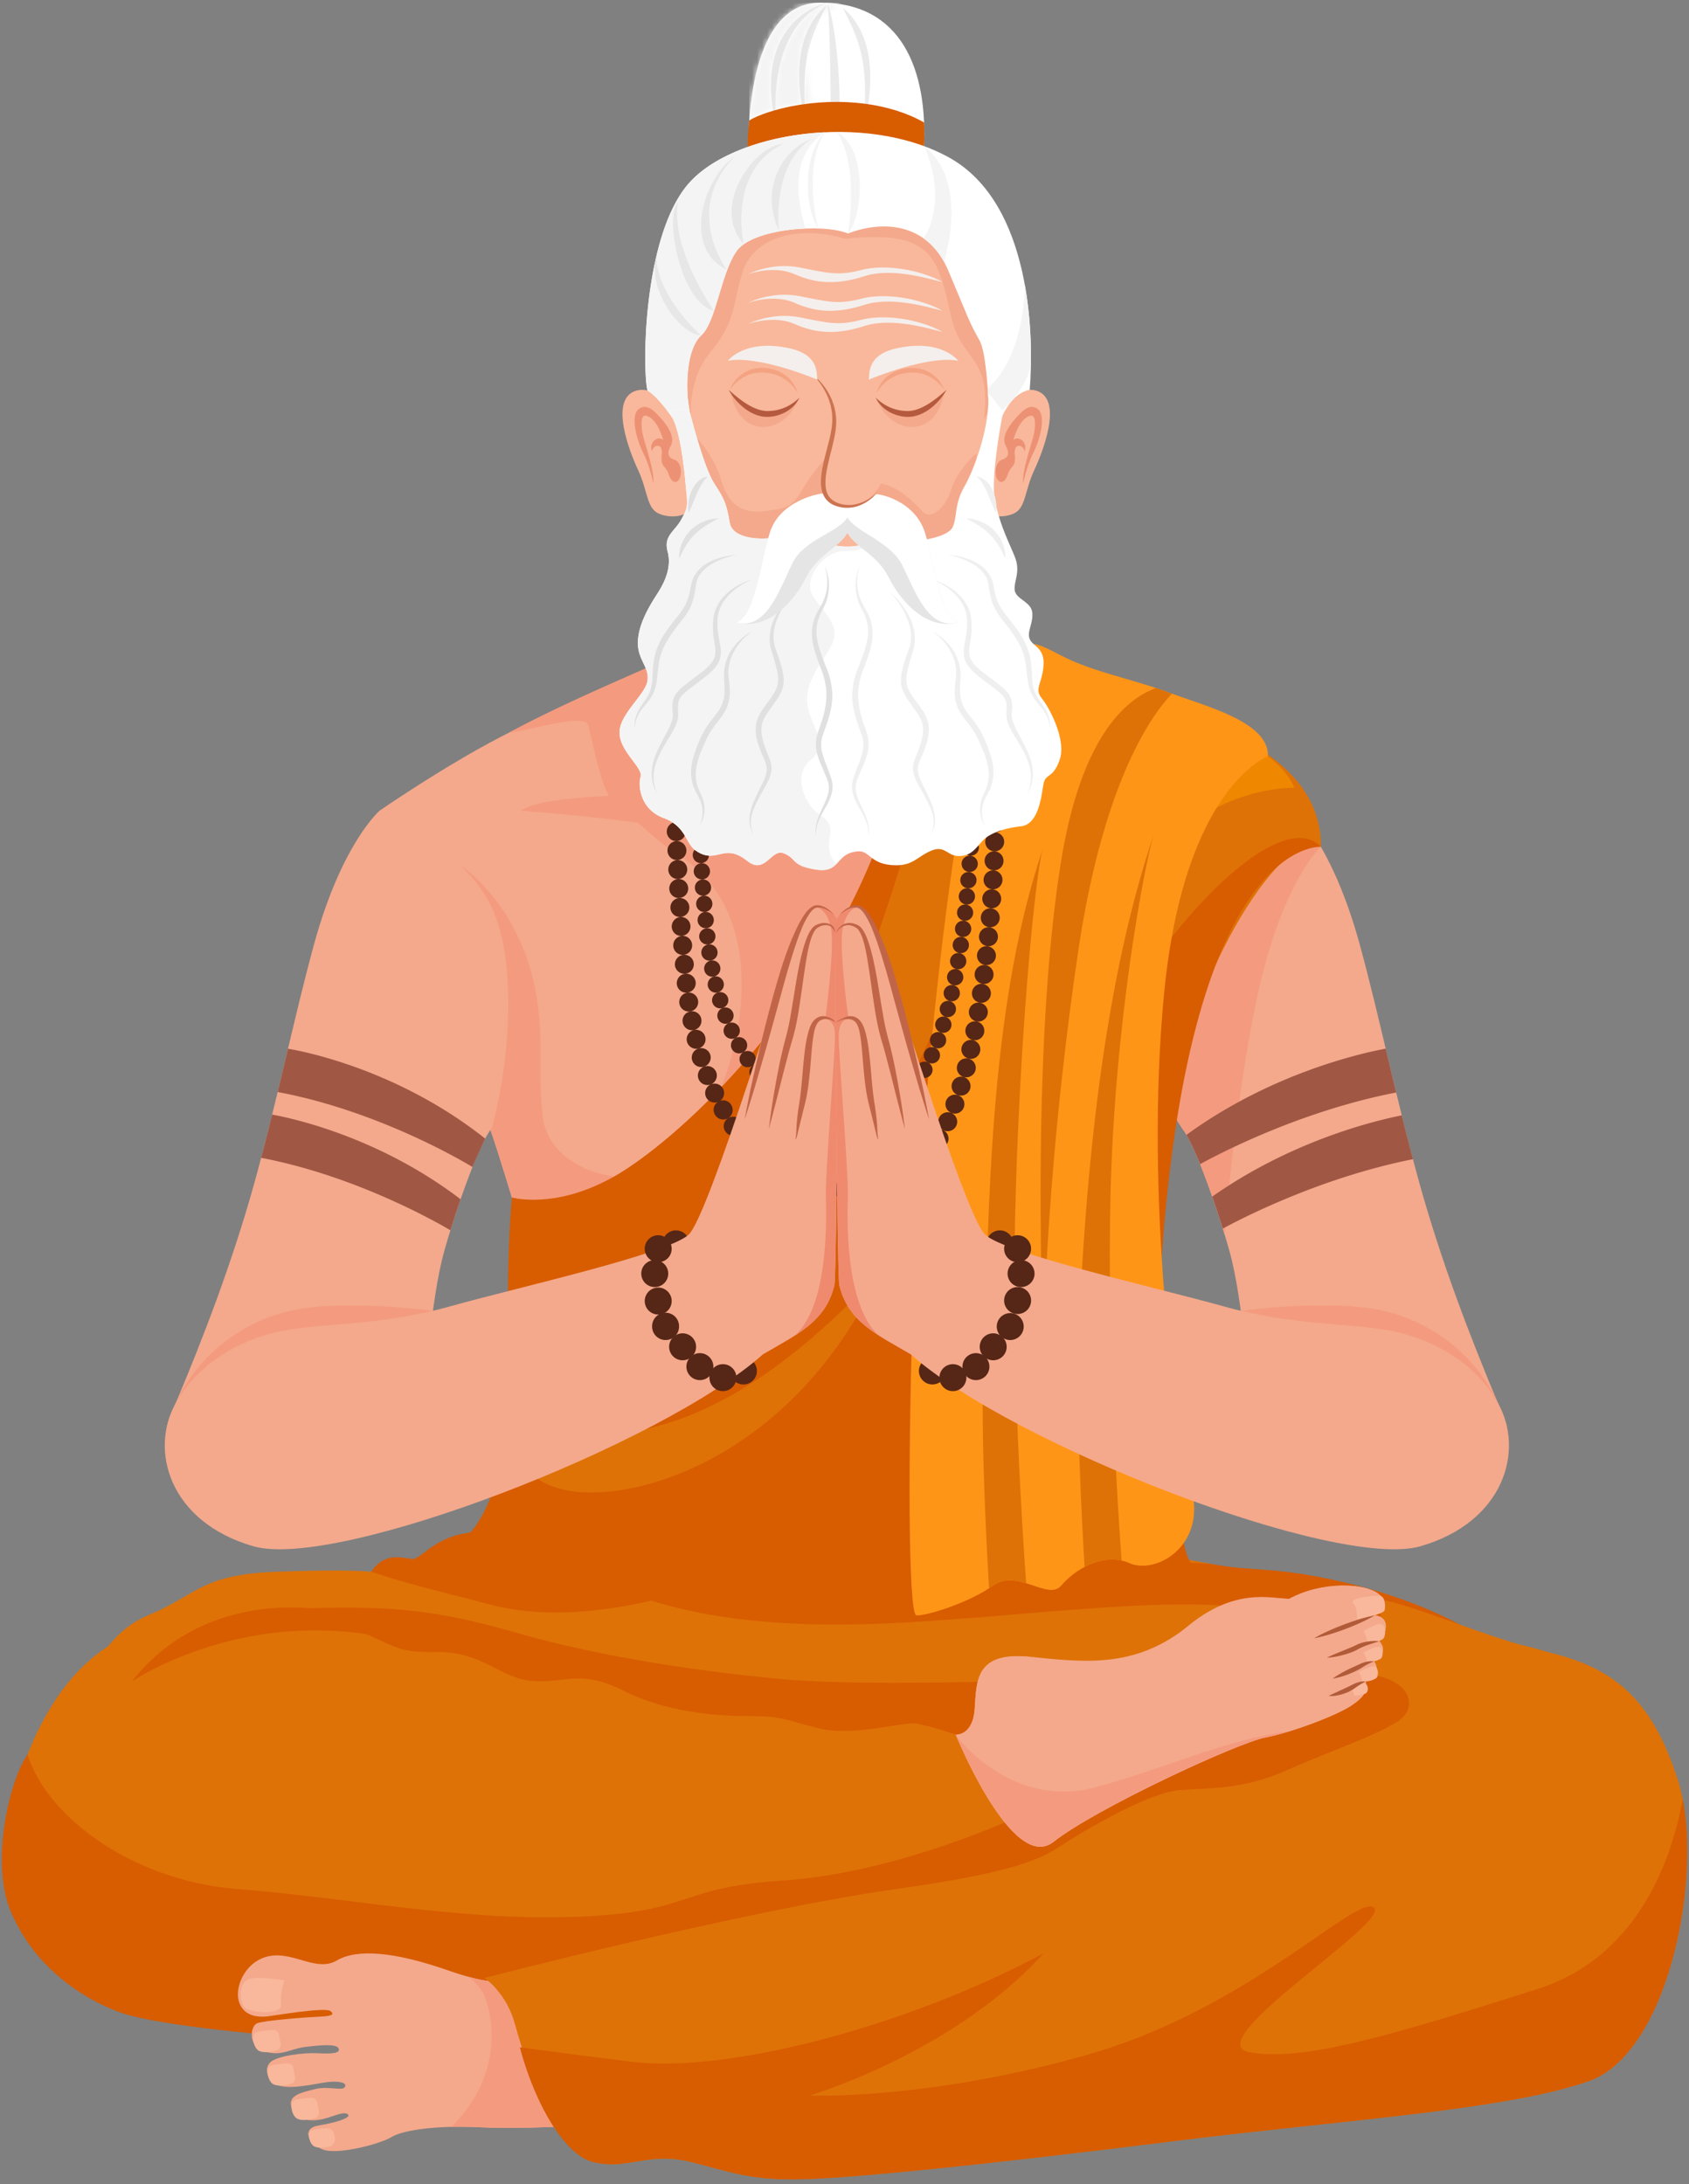 <svg width="338" height="437" fill="none" xmlns="http://www.w3.org/2000/svg"><rect width="100%" height="100%" fill="#808080" stroke="none"/><path d="M259.013 162.233s7.546 6.528 13.058 26.599c4.004 14.576 7.376 31.36 12.014 48.011 4.414 15.833 10.143 30.685 15.69 43.91 3.461 8.251-39.511 15.019-46.152 2.866-5.26-9.624-4.354-21.763-7.667-33.611-1.632-5.836-6.515-20.757-9.424-24.283-3.392-12.472-5.312-32.541 0-44.148 5.313-11.605 22.481-19.344 22.481-19.344Z" fill="#F4A98C"/><path d="M236.532 225.725c2.5 3.03 6.455 14.47 8.553 21.332.828-9.976 2.783-29.864 6.34-46.802 4.959-23.619 12.847-30.764 12.903-30.815l-.011-.019-.05-.084c-.448-.681-3.618-4.796-13.428-2.501a62.658 62.658 0 0 0-4.008 2.851l-.048.037a50.738 50.738 0 0 0-1.938 1.579l-.148.126a45.713 45.713 0 0 0-1.793 1.631l-.192.187a36.332 36.332 0 0 0-1.661 1.716l-.188.206a31.456 31.456 0 0 0-1.523 1.836l-.152.198a26.557 26.557 0 0 0-1.372 2l-.087.137a21.416 21.416 0 0 0-1.197 2.237c-5.312 11.607-10.276 29.258 0 44.148Z" fill="#F49B7F"/><path d="M237.423 227.064c.845 1.439 1.785 3.503 2.738 5.861 3.742-2.061 20.072-10.633 39.24-14.34a2392.96 2392.96 0 0 1-2.097-8.78c-5.476 1.03-23.207 5.126-39.881 17.259ZM242.584 239.417a216.02 216.02 0 0 1 2.117 6.398c4.542-2.456 19.971-10.284 38.059-13.89a525.584 525.584 0 0 1-2.241-8.772c-6.054 1.211-22.319 5.286-37.935 16.264Z" fill="#A05845"/><path d="M248.305 262.256s17.894-2.443 28.587 0c10.692 2.443 20.955 10.544 24.671 23.176-30.571-1.009-53.258-23.176-53.258-23.176Z" fill="#F49B7F"/><path d="M97.679 314.476H74.284s-4.17-.575-19.163 0c-14.99.576-15.716 4.669-25.389 8.667-9.672 3.998-13.299 14.638-18.135 27.454-4.836 12.816 67.222 28.412 96.963 28.412s75.443 9.794 82.333 5.803c6.892-3.99 57.307-17.048 62.747-17.048 5.443 0 73.268-26.113 73.268-26.113-9.432-10.519-19.587-11.97-30.104-14.146-10.519-2.176-11.245-3.989-21.4-7.617-10.156-3.627-16.685-2.844-26.115-5.412-9.43-2.567-18.55-2.913-22.125-5.244-3.575-2.329-9.068-11.668-26.477-11.387-17.41.282-103.008 16.631-103.008 16.631Z" fill="#DE7207"/><path d="M33.401 328.361s8.947-6.056 26.115-6.538c17.168-.484 26.115-.242 43.765 4.836 17.652 5.078 37.238 7.737 51.988 9.189 14.75 1.451 38.99.599 46.426.571 7.436-.028 20.844 1.437 20.844 1.437l-4.623 12.68s-29.277 7.617-39.796 7.617c-10.519 0-62.748-13.237-74.355-13.237-11.606 0-70.364-16.555-70.364-16.555Z" fill="#D85C00"/><path d="M147.491 103.959s-2.419 21.278-8.463 25.148c-6.047 3.868-27.324 12.332-38.931 18.377-11.606 6.044-24.181 14.749-24.181 14.749s14.51 46.426 18.861 55.372c4.352 8.947 8.263 25.632 12.132 35.304 3.868 9.671-1.693 42.074-2.418 51.504 74.958 7.979 126.622-6.568 126.622-6.568s-6.246-39.496-4.312-49.65c1.935-10.158-6.004-33.007 4.635-56.704 10.64-23.696 26.557-35.182 26.557-35.182s-57.306-21.036-62.746-26.114c-5.442-5.079-8.343-29.016-8.343-29.016l-39.413 2.78Z" fill="#F4A98C"/><path d="M198.408 132.201s7.599-.434 14.127 3.192c6.529 3.627 11.365 3.87 17.893 5.803 6.529 1.935 34.145 8.315 33.903 28.241-8.062-4.452-28.006 29.306-30.032 54.991-5.05 63.979-2.056 86.596-2.056 86.596-4.7-.548-8.975.46-13.122-.665-14.696-3.991-18.34-1.482-25.93-.995-10.171.655-19.707 3.393-19.707 3.393 6.529-25.512 15.233-58.277 15.233-95.393s9.691-85.163 9.691-85.163Z" fill="#DE7207"/><path d="M232.243 257.205s-3.71 24.419-18.134 37.888c-14.424 13.472-42.26 19.383-42.26 19.383s59.574 1.061 66.562-1.719c-3.647-2.778-6.168-55.552-6.168-55.552Z" fill="#D85C00"/><path d="M104.201 162.233s20.419 1.33 38.736 4.776c-.362-5.985 1.27-8.384 0-8.092-.274.064-1.978.058-4.536.05-9.262-.024-29.737-.05-34.2 3.266ZM126.733 235.48c-24.182 2.883-29.013-18.116-29.013-18.116s-.261 2.228-.657 5.683c3.458 9.234 6.665 21.913 9.846 29.862 1.354 3.386 1.551 9.559 1.206 16.554a84.383 84.383 0 0 0 6.048-.354c23.697-2.176 42.798-37.721 42.798-37.721s-6.044 1.209-30.228 4.092Z" fill="#F49B7F"/><path d="M92.097 173.116s13.57 8.621 15.692 29.217c.896 8.704-.149 11.599.839 20.998.988 9.398 13.109 14.505 24.525 11.372-9.076 7.93-29.844 1.797-33.968-9.01-4.125-10.808-7.088-52.577-7.088-52.577Z" fill="#F49B7F"/><path d="m188.645 111.879-1.986-1.602-41.282 5.422c-1.364 5.625-3.434 11.541-6.349 13.408-3.54 2.265-23.565 10.064-37.201 17.494 3.824-.345 15.304-4.036 15.902-1.445 4.114 17.795 3.43 13.623 12.688 21.853a49.803 49.803 0 0 0 5.918 4.507c21.124 13.777 10.048 49.655.426 58.207-5.773 5.13-13.624 6.64-20.845 6.381 16.14 8.524 33.187.039 33.187.039-14.508 21.178-29.346 25.637-36.452 19.366-3.686-3.254-7.168-9.196-9.67-14.164 1.324 4.271 2.628 8.316 3.928 11.564 2.247 5.618 1.311 18.898-.009 30.896 3.225 1.743 11.468 3.779 30.96-1.484 28.109-7.589 79.835-73.904 80.056-85.026.185-9.308 3.297-43.706 4.308-54.691-12.789-5.127-24.647-10.233-26.977-12.409-2.986-2.786-5.204-11.244-6.602-18.316Z" fill="#F49B7F"/><path d="m201.105 131.177-4.652 11.606s-11.725 50.438-29.498 82.942c-17.772 32.504-46.14 51.332-50.778 52.09-4.637.757-8.258-7.98-8.258-7.98-2.986 7.254-3.168 10.337-2.804 13.42.362 3.084-5.804 8.705-5.804 11.788 0 3.084-3.264 9.793-5.26 11.606-6.89.726-9.792 5.26-11.424 5.26-1.632 0-5.44-1.757-8.343 2.567 8.343 2.692 10.337 3.055 24.301 6.681 13.964 3.628 34.548.475 54.678-8.984 20.13-9.458 64.744-62.905 69.276-86.48 4.533-23.576 9.704-79.865 9.704-79.865l-31.138-14.651Z" fill="#D85C00"/><path d="m127.012 310.973-21.977-1.609s12.332 6.716 24.12 10.524c11.788 3.808 27.406 6.167 52.422 4.715 25.014-1.451 50.584-5.056 67.511-2.951 16.927 2.104 43.024 3.383 43.024 3.383s-9.128-5.194-23.053-8.435c-13.926-3.24-18.098-2.133-26.268-3.613-8.171-1.48-82.346 2.606-89.528 1.489-7.182-1.116-26.251-3.503-26.251-3.503Z" fill="#D85C00"/><path d="M259.037 157.609s-20.609-.574-30.865 19.555c-10.256 20.131-17.393 34.587-23.84 44.043 7.519-22.28 15.316-48.032 23.477-58.914 8.162-10.88 19.376-14.842 19.376-14.842s9.083 3.7 11.852 10.158Z" fill="#EF8800"/><path d="M105.115 283.255s27.457 18.881 71.19-29.078c-17.153 37.54-49.709 46.946-63.352 43.906-13.642-3.04-7.838-14.828-7.838-14.828Z" fill="#DE7207"/><path d="M206.073 132.981s-1.076 32.335-19.412 74.076c-18.334 41.742-58.856 81.752-74.036 84.556-15.18 2.804-10.19-52.03-10.19-52.03s8.632 2.513 20.473-4.196c11.841-6.711 39.452-31.342 53.156-67.578 13.701-36.236 21.672-37.856 21.672-37.856l8.337 3.028Z" fill="#D85C00"/><path d="M199.681 132.595s5.418 31.948-12.917 73.689c-18.336 41.741-57.216 76.056-72.397 78.859-15.179 2.804-12.839-15.694-12.839-15.694s.999 9.794 12.839 3.082c11.841-6.71 43.738-38.695 57.44-74.932 13.704-36.236 19.537-68.032 19.537-68.032l8.337 3.028Z" fill="#DE7207"/><path d="M264.331 169.437s-25.92-2.054-31.856 82.084c-3.28 46.518-31.203 43.382-41.379 53.136-5.659 5.427-4.905 13.791-21.96 15.231-13.608 1.149-63.125-8.395-75.084-13.239 39.817 4.171 64.649-.18 84.513-29.016 19.866-28.834 29.659-40.038 40.903-65.446 11.243-25.411 36.601-51.675 44.863-42.75Z" fill="#D85C00"/><path d="M37.028 324.073s23.655-2.205 33.57 1.763c9.913 3.967 8.22 4.724 17.167 4.707 8.947-.015 12.332 5.305 18.86 5.788 6.53.482 9.431-2.418 18.136 1.934 8.704 4.352 18.378 5.078 25.147 5.078 6.771 0 7.012.726 13.783 2.417 6.77 1.693 15.476-.965 19.344-.965 7.496 1.208 30.093 9.646 36.754 19.344 6.662 9.696 0 16.2-7.013 20.068-7.012 3.87-14.748 1.934-19.101 5.321-4.354 3.386-14.508 6.77-21.279 9.429-6.771 2.66-10.397 1.452-23.455 2.66-13.057 1.21-15.233 2.66-29.5 3.143-14.266.485-39.172-2.417-48.602-2.417s-28.291.484-36.754-2.66c-8.464-3.144-11.606-5.803-15.958-16.202-4.354-10.397-19.798-5.465-17.006-17.858 6.791-30.138 20.407-39.808 35.907-41.55Z" fill="#DE7207"/><path d="M26.39 336.419s22.002-15.019 51.502-8.642c-3.165-6.034-34.336-13.274-51.503 8.642ZM222.457 373.061l-20.278-8.922s-23.275 10.638-45.248 12.089c-21.974 1.451-17.731 6.287-41.131 7.253-23.4.968-45.759-3.785-68.19-5.518-20.48-1.584-38.051-13.979-42.095-26.927-3.687 5.325-7.487 21.531-3.358 31.393 4.354 10.399 13.296 17.02 21.76 20.163 8.463 3.144 40.938 5.783 50.367 5.783 9.43 0 30.891-3.13 45.157-3.615 14.266-.483 16.443-1.933 29.5-3.143 13.058-1.208 16.684 0 23.455-2.66 6.771-2.659 16.925-6.043 21.279-9.429 3.594-2.796 9.498-1.972 15.396-3.777a326.848 326.848 0 0 0 9.896-6.079c1.832-1.881 3.158-4.077 3.49-6.611Z" fill="#D85C00"/><path d="M102.031 395.875s-1.45 2.176-12.332-1.632c-10.88-3.81-18.316-4.354-22.306-1.995-3.989 2.357-8.524-1.753-13.36-.907-4.836.847-7.254 6.166-6.165 9.309 1.088 3.143 4.595 2.902 5.683 2.781 1.088-.122 11.484-1.899 12.572-1.069 1.089.827-.18 1.038-2.356 1.129-2.178.092-10.972.743-12.332 1.324-1.36.581-1.906 4.66 1.541 5.657 3.445.999 5.079-.543 7.979-.905 2.902-.363 6.348-.726 6.801.272.453.997-1.45 1.114-4.172.966-2.72-.15-7.979.484-9.43 1.754-1.45 1.269-.634 3.808 1.451 4.625 2.086.814 5.804.09 8.887-.453 3.083-.545 5.077-.085 4.533.819-.544.903-3.264-.276-6.076.448-2.81.728-5.712 1.27-4.442 4.082 1.27 2.811 5.077 2.267 7.073 1.632 1.995-.635 3.445-1.269 4.08-.635.635.635-2.448 1.632-5.893 2.176-3.446.544-2.178 3.627.816 4.806 2.992 1.18 11.696-1.179 13.692-2.449 1.994-1.269 8.341-2.447 17.772-1.994 9.43.453 21.309-.453 21.309-.453l-15.325-29.288Z" fill="#F4A98C"/><path d="M56.935 396.238s-.926 2.478-.684 4.776c.242 2.295-6.124 1.691-7.254.663-1.129-1.027-1.209-4.653.483-5.561 1.693-.907 7.455.122 7.455.122ZM55.848 407.169c.077.514.181 1.134.303 1.662.134.586-.186 1.19-.758 1.377-1.31.432-3.068.587-3.797-.037-.952-.814-1.193-2.78-.604-3.369.393-.394 2.361-.565 3.627-.637a1.178 1.178 0 0 1 1.229 1.004ZM58.727 413.837c.077.52.184 1.149.306 1.685a1.156 1.156 0 0 1-.748 1.362c-1.313.435-3.078.591-3.809-.033-.952-.815-1.193-2.78-.604-3.371.395-.395 2.373-.564 3.639-.635a1.163 1.163 0 0 1 1.216.992ZM63.51 420.788c.074.488.173 1.067.286 1.569.139.612-.195 1.244-.792 1.438-1.308.42-3.032.564-3.752-.052-.952-.815-1.195-2.782-.605-3.371.388-.388 2.31-.56 3.578-.632a1.227 1.227 0 0 1 1.286 1.048ZM66.879 427.063c.037.205.077.418.121.628.17.802-.323 1.617-1.123 1.804-1.177.273-2.542.314-3.154-.167-.916-.72-1.148-2.461-.582-2.983.342-.316 1.922-.469 3.122-.541.78-.048 1.48.489 1.616 1.259Z" fill="#F9B89B"/><path d="M102.031 395.874s-1.063 1.586-8.155-.326c1.344 1.14 2.439 2.454 2.957 3.489 3.695 9.608.47 19.794-6.528 26.503 1.76-.04 3.672-.023 5.742.076 9.43.453 21.309-.454 21.309-.454l-15.325-29.288Z" fill="#F49B7F"/><path d="M96.953 395.743s4.339 2.902 6.046 9.071c3.122 11.29 8.705 26.06 15.717 27.754 7.012 1.692 10.881-2.176 19.585 0 8.706 2.176 12.332 3.868 23.939 3.385 11.607-.482 37.237-3.144 72.057-7.496 34.819-4.352 67.222-6.286 83.664-12.09 16.443-5.803 23.212-43.041 17.894-59.967-5.322-16.927-13.307-22.817-26.179-25.857-12.872-3.038-26.656-9.567-34.272-10.655 3.081 7.073-1.815 18.136-7.255 24.301-5.441 6.167-4.352 8.342-17.773 10.882-13.419 2.538-27.717 3.513-33.081 9.373-5.364 5.86-7.587 9.224-38.007 13.518-30.423 4.294-82.335 17.781-82.335 17.781Z" fill="#DE7207"/><path d="M317.961 416.367c15.374-5.426 22.29-38.332 18.775-56.422-2.009 11.169-8.468 31.502-29.132 38.044-29.017 9.19-46.909 14.595-57.549 12.618-10.639-1.978 28.053-25.834 24.908-28.898-3.146-3.064-24.868 20.082-57.047 29.305-32.18 9.222-55.891 8.254-55.891 8.254s28.775-8.508 46.795-28.433c-26.953 14.41-62.984 24.082-82.448 21.663a2123.81 2123.81 0 0 1-22.336-2.884c2.731 10.434 8.613 21.49 14.68 22.954 7.012 1.692 10.881-2.176 19.585 0 8.706 2.176 12.332 3.868 23.939 3.385 11.607-.482 37.237-3.144 72.057-7.496 34.819-4.352 67.222-6.286 83.664-12.09ZM211.804 369.604s16.731-10.907 24.348-11.451c7.616-.544 12.853-.181 21.841-4.172 8.988-3.989 16.062-6.165 21.502-9.429 5.44-3.264 1.996-11-11.152-9.4-13.148 1.601-59.758 30.075-60.302 30.256-.542.18-1.221 4.196-1.221 4.196h4.984Z" fill="#D85C00"/><path d="M191.265 347.052s3.436.344 3.8-5.248c.362-5.595.182-11.397 11.063-10.309 10.88 1.089 20.673 2.282 31.011-5.659 10.336-7.943 17.409-5.948 20.854-5.948 6.71-3.627 15.223-3.116 17.894-.968 2.67 2.151 0 3.491-1.208 4.223 3.505.13 3.072 3.352 1.353 5.218 1.639 1.955.213 3.136-1.069 4.042 1.166 1.63.276 3.046-1.682 4.016.4 1.785-.054 2.922-2.82 4.802-2.765 1.88-11.652 5.326-17.273 6.415-5.621 1.087-34.124 14.327-42.345 20.855-8.222 6.529-19.578-21.439-19.578-21.439Z" fill="#F4A98C"/><path d="M191.265 347.052s3.436.344 3.8-5.248c.362-5.595.182-11.397 11.063-10.309 10.88 1.089 10.679 11.862 31.011-5.659 9.874-8.511 17.409-5.948 20.854-5.948 6.71-3.627 15.223-3.116 17.894-.968 2.67 2.151 0 3.491-1.208 4.223 3.505.13 3.072 3.352 1.353 5.218 1.639 1.955.213 3.136-1.069 4.042 1.166 1.63.276 3.046-1.682 4.016.4 1.785-.054 2.922-2.82 4.802-2.765 1.88-11.652 5.326-17.273 6.415-5.621 1.087-34.124 14.327-42.345 20.855-8.222 6.529-19.578-21.439-19.578-21.439Z" fill="#F4A98C"/><path d="M272.853 326.371s.696.997.836 2.404c1.792-.136 2.27-.386 2.972-.795.702-.407.702-2.331 0-2.945-.702-.614-3.808 1.336-3.808 1.336ZM272.853 330.635s.618.797.739 1.922c1.588-.109 2.009-.308 2.631-.636.622-.326.622-1.865 0-2.356-.622-.49-3.37 1.07-3.37 1.07ZM271.916 334.559s.616.798.739 1.921c1.588-.108 2.009-.307 2.632-.633.621-.327.621-1.867 0-2.358-.623-.49-3.371 1.07-3.371 1.07ZM270.367 337.765s.542.635.65 1.528c1.394-.086 1.764-.245 2.31-.504.546-.261.546-1.484 0-1.872-.546-.39-2.96.848-2.96.848ZM271.576 323.999s.155-2.267-.8-3.264c-.953-.998 4.732-1.699 5.577-1.394.844.304.935 2.059.724 2.844-.213.787-4.988 1.754-5.501 1.814Z" fill="#F9B89B"/><path d="M191.383 347.335c1.201 2.874 11.718 27.304 19.46 21.156 8.221-6.528 36.724-19.768 42.345-20.855 1.472-.285 3.169-.735 4.92-1.273-12.896 1.68-25.129 7.53-38.157 11.004-11.296 3.477-21.792-1.82-28.568-10.032Z" fill="#F49B7F"/><path d="M262.98 327.777c1.897-1.113 3.895-1.949 5.915-2.73 2.029-.754 4.084-1.444 6.242-1.859-1.892 1.117-3.886 1.963-5.908 2.744-2.032.753-4.09 1.432-6.249 1.845ZM265.52 331.676c1.676-.844 3.417-1.447 5.061-2.163.41-.162.778-.384 1.252-.582a8.061 8.061 0 0 1 1.383-.411c.931-.189 1.876-.263 2.816-.159-.893.288-1.768.56-2.613.87-.418.164-.835.32-1.222.52-.366.174-.792.433-1.234.628-.879.37-1.767.657-2.675.87-.907.216-1.825.379-2.768.427ZM266.697 335.848c1.239-.921 2.578-1.585 3.92-2.221.702-.308 1.291-.606 2.047-.912.735-.27 1.527-.419 2.299-.312a14.18 14.18 0 0 0-1.983.98c-.292.185-.608.388-.951.585-.334.185-.674.349-1.013.516-1.377.617-2.792 1.132-4.319 1.364ZM265.883 339.293l3.585-1.656c.599-.248 1.109-.577 1.779-.852.641-.256 1.337-.43 2.034-.366-.609.321-1.154.665-1.693 1.021l-.809.559a9.443 9.443 0 0 1-.914.497 9.825 9.825 0 0 1-1.936.652c-.662.143-1.353.251-2.046.145Z" fill="#B25B39"/><path d="M253.741 151.307s-16.709 6.044-20.757 47.182c-4.048 41.14 2.365 87.878 5.427 99.35 3.061 11.47-7.134 17.261-12.36 14.918-5.227-2.341-11.05 1.343-13.668 4.479-2.619 3.133-8.85-3.504-13.66 0-4.811 3.503-13.724 6.187-15.351 5.952-1.627-.237-1.755-32.981-.535-65.983 1.22-33.001 7.89-99.014 14.204-115.265 6.316-16.249 8.743-14.14 15.342-10.763 6.598 3.378 13.973 4.578 21.53 7.388 7.559 2.811 20.031 5.88 19.828 12.742Z" fill="#FF9517"/><path d="M230.841 167.132c-11.158 32.999-13.712 74.34-14.81 95.635-.882 17.116.444 41.534 1.018 50.748 2.238-1.186 4.847-1.851 7.411-1.272-.789-10.692-2.901-42.827-2.236-72.66.771-34.591 6.721-66.123 8.617-72.451ZM208.668 169.901c-11.232 33.071-10.628 76.087-11.729 97.46-.871 16.907.413 40.948.997 50.411.269-.177.536-.355.787-.536 2.082-1.517 4.432-1.132 6.638-.463-.792-10.758-2.893-42.826-2.229-72.597.785-35.268 3.963-68.751 5.536-74.275Z" fill="#DE7207"/><path d="M233.913 138.565a74.816 74.816 0 0 0-2.581-.9c-5.801 2.08-14.857 9.414-18.949 34.411-6.272 38.304-3.563 96.567-3.563 96.567s.391-33.807 6.917-78.068c5.01-33.966 14.602-47.379 18.795-51.786-.205-.074-.42-.15-.619-.224Z" fill="#DE7207"/><path d="M135.672 130.273c-.503 0-.985-.2-1.344-.55l-.237-.294-.171-.321a1.534 1.534 0 0 1-.104-.36 1.546 1.546 0 0 1-.037-.369c0-.503.197-.986.549-1.336.709-.71 1.969-.71 2.68 0 .351.35.559.833.559 1.336 0 .122-.019.256-.039.369a2.473 2.473 0 0 1-.113.36l-.171.321-.236.294c-.351.35-.843.55-1.336.55Z" fill="#562616"/><path d="M135.397 134.071a1.896 1.896 0 0 1-1.809-1.98 1.89 1.89 0 1 1 3.779.161 1.889 1.889 0 0 1-1.884 1.819h-.086Zm-.122 3.797a1.902 1.902 0 0 1-1.838-1.96 1.893 1.893 0 0 1 1.96-1.828 1.89 1.89 0 0 1 1.827 1.951 1.887 1.887 0 0 1-1.893 1.837h-.056Zm61.464.351a1.893 1.893 0 1 1 2.073 1.694l-.189.01c-.956 0-1.79-.728-1.884-1.704Zm-61.559 3.446a1.893 1.893 0 0 1-1.847-1.941c.019-1.041.89-1.865 1.942-1.847a1.902 1.902 0 0 1 1.846 1.942 1.897 1.897 0 0 1-1.894 1.846h-.047Zm61.861.275a1.876 1.876 0 0 1 1.763-2.008 1.885 1.885 0 0 1 2.016 1.763v.009a1.894 1.894 0 0 1-1.771 2.007h-.124a1.882 1.882 0 0 1-1.884-1.771Zm-61.918 3.524a1.883 1.883 0 0 1-1.866-1.924 1.892 1.892 0 0 1 1.923-1.856 1.88 1.88 0 0 1 1.865 1.913v.011a1.891 1.891 0 0 1-1.893 1.856h-.029Zm62.108.227a1.892 1.892 0 0 1 1.809-1.97 1.904 1.904 0 0 1 1.98 1.818 1.907 1.907 0 0 1-1.82 1.969h-.075a1.89 1.89 0 0 1-1.894-1.817Zm-62.136 3.58a1.902 1.902 0 0 1-1.884-1.914 1.89 1.89 0 0 1 1.912-1.874 1.891 1.891 0 0 1 1.876 1.902 1.893 1.893 0 0 1-1.895 1.886h-.009Zm62.26.189a1.891 1.891 0 0 1 1.845-1.941 1.9 1.9 0 0 1 1.943 1.846h-.01a1.89 1.89 0 0 1-1.846 1.942h-.048a1.88 1.88 0 0 1-1.884-1.847Zm-64.155 1.713a1.894 1.894 0 1 1 3.788.002 1.894 1.894 0 0 1-3.788-.002Zm64.22 2.066a1.882 1.882 0 0 1 1.867-1.914 1.896 1.896 0 0 1 1.921 1.875 1.907 1.907 0 0 1-1.875 1.915h-.018a1.896 1.896 0 0 1-1.895-1.876Zm-64.2 1.752a1.892 1.892 0 0 1 1.875-1.904 1.9 1.9 0 0 1 1.913 1.876 1.91 1.91 0 0 1-1.885 1.913h-.01a1.891 1.891 0 0 1-1.893-1.885Zm66.095 3.921a1.893 1.893 0 0 1-1.886-1.895c0-1.05.854-1.894 1.904-1.894a1.89 1.89 0 0 1 1.884 1.894 1.893 1.893 0 0 1-1.893 1.895h-.009Zm-66.058-.104a1.906 1.906 0 0 1 1.866-1.923 1.88 1.88 0 0 1 1.922 1.866 1.893 1.893 0 0 1-1.865 1.922h-.028a1.894 1.894 0 0 1-1.895-1.865Zm66.01 3.911a1.896 1.896 0 0 1-1.866-1.923 1.88 1.88 0 0 1 1.914-1.865 1.893 1.893 0 0 1-.028 3.788h-.02Zm-65.934-.095a1.89 1.89 0 0 1 1.847-1.932 1.889 1.889 0 0 1 1.941 1.847 1.887 1.887 0 0 1-1.846 1.932h-.048a1.895 1.895 0 0 1-1.894-1.847Zm65.83 3.892a1.886 1.886 0 0 1-1.838-1.941 1.883 1.883 0 0 1 1.942-1.838 1.887 1.887 0 0 1 1.837 1.942 1.897 1.897 0 0 1-1.895 1.848l-.046-.011Zm-65.726-.076a1.889 1.889 0 0 1 1.838-1.951 1.892 1.892 0 0 1 1.949 1.828 1.9 1.9 0 0 1-1.836 1.96h-.057a1.9 1.9 0 0 1-1.894-1.837Zm65.584 3.884a1.896 1.896 0 1 1 .075 0h-.075Zm-65.442-.067h-.008a1.893 1.893 0 0 1 1.817-1.97 1.898 1.898 0 0 1 1.971 1.82 1.903 1.903 0 0 1-1.819 1.969h-.076a1.89 1.89 0 0 1-1.885-1.819Zm65.262 3.874a1.902 1.902 0 0 1-1.8-1.99 1.893 1.893 0 0 1 1.98-1.798 1.88 1.88 0 0 1 1.799 1.978h.009a1.908 1.908 0 0 1-1.894 1.81h-.094Zm-65.101-.067a1.895 1.895 0 0 1 1.8-1.98 1.902 1.902 0 0 1 1.988 1.8 1.91 1.91 0 0 1-1.808 1.989h-.085a1.894 1.894 0 0 1-1.895-1.809Zm64.873 3.864a1.897 1.897 0 0 1-1.78-2.007 1.91 1.91 0 0 1 2.008-1.781 1.894 1.894 0 0 1 1.771 2.008 1.891 1.891 0 0 1-1.895 1.78h-.104Zm-64.674-.047a1.888 1.888 0 0 1 1.781-1.998 1.897 1.897 0 0 1 1.999 1.79v-.01a1.892 1.892 0 0 1-1.782 1.998l-.104.01a1.892 1.892 0 0 1-1.894-1.79Zm64.39 3.835a1.883 1.883 0 0 1-1.742-2.027h-.01a1.897 1.897 0 0 1 2.027-1.752 1.898 1.898 0 0 1-.132 3.79l-.143-.011Zm-64.162-.027a1.886 1.886 0 0 1 1.77-2.008 1.888 1.888 0 0 1 2.008 1.771 1.888 1.888 0 0 1-1.761 2.007h-.132a1.893 1.893 0 0 1-1.885-1.77Zm63.841 3.826a1.885 1.885 0 0 1-1.724-2.046 1.884 1.884 0 0 1 2.045-1.724 1.885 1.885 0 0 1 1.724 2.046 1.894 1.894 0 0 1-1.884 1.733l-.161-.009Zm-63.576-.01a1.91 1.91 0 0 1 1.752-2.036 1.895 1.895 0 0 1 .275 3.779l-.143.008a1.89 1.89 0 0 1-1.884-1.751Zm63.197 3.798a1.902 1.902 0 0 1-1.705-2.075h.009a1.894 1.894 0 0 1 2.075-1.695 1.886 1.886 0 0 1 1.685 2.075 1.888 1.888 0 0 1-1.876 1.704l-.188-.009Zm-62.894 0a1.89 1.89 0 0 1 1.724-2.047 1.9 1.9 0 0 1 2.045 1.733 1.89 1.89 0 0 1-1.724 2.046l-.161.01c-.976 0-1.81-.748-1.884-1.742Zm62.449 3.778a1.89 1.89 0 0 1-1.659-2.102 1.882 1.882 0 0 1 2.095-1.658 1.89 1.89 0 0 1 1.667 2.094 1.896 1.896 0 0 1-1.886 1.676l-.217-.01Zm-62.117.028a1.899 1.899 0 0 1 1.713-2.064 1.89 1.89 0 0 1 2.055 1.714 1.875 1.875 0 0 1-1.704 2.054l-.18.011c-.966 0-1.79-.739-1.884-1.715Zm61.614 3.742a1.891 1.891 0 1 1 .503-3.751 1.896 1.896 0 0 1 1.628 2.121 1.904 1.904 0 0 1-1.885 1.648l-.246-.018Zm-61.236.074a1.894 1.894 0 0 1 1.676-2.092 1.902 1.902 0 0 1 2.094 1.667 1.912 1.912 0 0 1-1.678 2.103l-.208.009c-.956 0-1.77-.72-1.884-1.687Zm60.668 3.686a1.878 1.878 0 0 1-1.59-2.15 1.892 1.892 0 0 1 2.158-1.592 1.906 1.906 0 0 1 1.591 2.159 1.907 1.907 0 0 1-1.875 1.611l-.284-.028Zm-60.157.16a1.888 1.888 0 0 1 1.581-2.159 1.89 1.89 0 0 1 2.16 1.581 1.887 1.887 0 0 1-1.581 2.16l-.293.028c-.92 0-1.724-.673-1.867-1.61Zm59.504 3.59a1.89 1.89 0 0 1-1.543-2.188 1.898 1.898 0 0 1 2.196-1.544 1.902 1.902 0 0 1 1.535 2.198 1.89 1.89 0 0 1-1.867 1.562l-.321-.028Zm-58.832.236a1.885 1.885 0 0 1 1.488-2.225 1.88 1.88 0 0 1 2.224 1.487 1.895 1.895 0 0 1-1.856 2.264 1.888 1.888 0 0 1-1.856-1.526Zm58.084 3.495a1.893 1.893 0 0 1-1.487-2.227 1.906 1.906 0 0 1 2.235-1.485 1.886 1.886 0 0 1 1.477 2.225h.01c-.18.9-.976 1.526-1.856 1.526-.123 0-.246-.011-.379-.039Zm-57.24.303a1.91 1.91 0 0 1 1.383-2.302 1.897 1.897 0 1 1 .454 3.742 1.91 1.91 0 0 1-1.837-1.44Zm56.396 3.41a1.906 1.906 0 0 1-1.429-2.274 1.907 1.907 0 0 1 2.273-1.42 1.891 1.891 0 0 1 1.42 2.273 1.89 1.89 0 0 1-2.264 1.421Zm-55.345.35h-.01a1.892 1.892 0 0 1 1.26-2.367 1.896 1.896 0 0 1 2.367 1.249 1.905 1.905 0 0 1-1.251 2.368 1.898 1.898 0 0 1-.557.084 1.88 1.88 0 0 1-1.809-1.334Zm54.361 3.324a1.88 1.88 0 0 1-1.336-2.311 1.883 1.883 0 0 1 2.312-1.344 1.897 1.897 0 0 1 1.344 2.32 1.9 1.9 0 0 1-2.32 1.335Zm-53.101.378a1.892 1.892 0 0 1 1.106-2.441 1.903 1.903 0 0 1 2.446 1.108 1.91 1.91 0 0 1-1.11 2.443 1.843 1.843 0 0 1-.662.122 1.906 1.906 0 0 1-1.78-1.232Zm51.973 3.259a1.891 1.891 0 0 1-1.239-2.368 1.89 1.89 0 0 1 2.367-1.251 1.905 1.905 0 0 1 1.251 2.378 1.905 1.905 0 0 1-2.379 1.241Zm-50.468.369a1.894 1.894 0 1 1 3.448-1.572 1.897 1.897 0 0 1-.929 2.51c-.255.113-.53.169-.795.169a1.898 1.898 0 0 1-1.724-1.107Zm49.152 3.202a1.886 1.886 0 0 1-1.117-2.434 1.891 1.891 0 0 1 2.433-1.117 1.896 1.896 0 0 1-.663 3.673c-.217 0-.436-.048-.653-.122Zm-47.361.321a1.891 1.891 0 1 1 3.304-1.837c.512.91.18 2.065-.728 2.576a1.939 1.939 0 0 1-.93.236 1.865 1.865 0 0 1-1.646-.975Zm45.789 3.144a1.891 1.891 0 0 1-.937-2.509 1.894 1.894 0 1 1 3.448 1.572 1.885 1.885 0 0 1-1.724 1.108c-.266 0-.53-.058-.787-.171Zm-43.705.237a1.887 1.887 0 0 1 .492-2.633 1.898 1.898 0 0 1 2.632.492 1.896 1.896 0 0 1-1.563 2.965 1.875 1.875 0 0 1-1.561-.824Zm41.81 3.059a1.89 1.89 0 0 1-.69-2.585 1.89 1.89 0 0 1 2.585-.691 1.902 1.902 0 0 1 .692 2.595 1.901 1.901 0 0 1-2.587.681Zm-39.396.124a1.892 1.892 0 0 1 .218-2.671 1.9 1.9 0 0 1 2.67.218 1.899 1.899 0 0 1-1.449 3.125 1.869 1.869 0 0 1-1.439-.672Zm2.775 2.907a1.89 1.89 0 1 1 2.575-2.766c.768.711.806 1.914.096 2.671a1.865 1.865 0 0 1-1.383.607c-.464 0-.928-.171-1.288-.512Zm3.133 2.566a1.896 1.896 0 1 1 2.643-.454 1.894 1.894 0 0 1-1.552.796 1.93 1.93 0 0 1-1.091-.342Zm3.487 2.103a1.897 1.897 0 0 1-.833-2.548 1.889 1.889 0 0 1 2.546-.833 1.892 1.892 0 0 1 .834 2.538 1.882 1.882 0 0 1-1.695 1.042c-.284 0-.577-.067-.852-.199Zm21.165-.861a1.89 1.89 0 0 1 .986-2.491 1.899 1.899 0 0 1 2.301.653 1.894 1.894 0 0 1 .54-2.273h.009a1.889 1.889 0 0 1 2.426.056 1.904 1.904 0 0 1-.086-2.452h.01a1.893 1.893 0 0 1 2.66-.304c.816.655.948 1.837.304 2.661a1.898 1.898 0 0 1-2.671.304l-.067-.057.087.095a1.9 1.9 0 0 1-2.976 2.358l-.065-.094.018.037a1.893 1.893 0 0 1-.984 2.491 1.882 1.882 0 0 1-2.492-.984Zm-3.645 1.098a1.89 1.89 0 0 1 1.269-2.358 1.888 1.888 0 0 1 2.359 1.269 1.886 1.886 0 0 1-1.269 2.357c-.18.058-.371.086-.542.086-.822 0-1.57-.531-1.817-1.354Zm-13.723 1.315a1.883 1.883 0 0 1-1.23-2.376 1.89 1.89 0 0 1 2.385-1.232 1.884 1.884 0 0 1 1.221 2.379 1.893 1.893 0 0 1-2.376 1.229Zm9.964-.709a1.891 1.891 0 0 1 1.571-2.17 1.89 1.89 0 0 1 2.169 1.574c.17 1.03-.54 1.997-1.572 2.168l-.304.02a1.896 1.896 0 0 1-1.864-1.592Zm-5.977 1.638a1.886 1.886 0 0 1-1.591-2.15 1.893 1.893 0 0 1 2.15-1.6 1.894 1.894 0 0 1 1.592 2.15 1.893 1.893 0 0 1-1.867 1.619l-.284-.019Zm2.169-1.6a1.9 1.9 0 0 1 1.876-1.913 1.893 1.893 0 0 1 1.912 1.875 1.888 1.888 0 0 1-1.874 1.913h-.02a1.89 1.89 0 0 1-1.894-1.875ZM139.888 133.535a1.628 1.628 0 0 1-1.553-1.7 1.621 1.621 0 0 1 1.692-1.554 1.628 1.628 0 0 1-.066 3.254h-.073Zm-.105 3.262a1.636 1.636 0 0 1-1.579-1.685 1.627 1.627 0 0 1 1.684-1.568c.895.032 1.603.78 1.569 1.675a1.621 1.621 0 0 1-1.626 1.578h-.048Zm52.788.3a1.626 1.626 0 1 1 1.781 1.456l-.163.008a1.627 1.627 0 0 1-1.618-1.464Zm-52.87 2.96a1.627 1.627 0 1 1 .042 0h-.042Zm53.128.238a1.613 1.613 0 0 1 1.514-1.726 1.62 1.62 0 0 1 1.733 1.514v.008a1.628 1.628 0 0 1-1.521 1.724h-.106c-.854 0-1.57-.659-1.62-1.52Zm-53.177 3.025a1.614 1.614 0 0 1-1.601-1.652 1.622 1.622 0 0 1 1.65-1.593 1.614 1.614 0 0 1 1.603 1.642v.008a1.626 1.626 0 0 1-1.627 1.595h-.025Zm53.34.195a1.627 1.627 0 1 1 3.253-.13 1.636 1.636 0 0 1-1.56 1.692h-.065a1.626 1.626 0 0 1-1.628-1.562Zm-53.364 3.074a1.633 1.633 0 0 1-1.619-1.642 1.627 1.627 0 0 1 1.643-1.611c.896.008 1.619.74 1.611 1.635 0 .894-.732 1.618-1.627 1.618h-.008Zm53.471.163a1.627 1.627 0 1 1 3.253-.081h-.008a1.625 1.625 0 0 1-1.587 1.668h-.04c-.878 0-1.602-.7-1.618-1.587ZM138 148.224a1.627 1.627 0 1 1 3.255 0 1.627 1.627 0 0 1-3.255 0Zm55.155 1.775a1.615 1.615 0 0 1 1.602-1.644 1.63 1.63 0 0 1 1.652 1.61 1.637 1.637 0 0 1-1.61 1.643h-.016a1.629 1.629 0 0 1-1.628-1.609Zm-55.138 1.504a1.626 1.626 0 0 1 1.611-1.636 1.632 1.632 0 0 1 1.643 1.61 1.64 1.64 0 0 1-1.619 1.644h-.008a1.625 1.625 0 0 1-1.627-1.618Zm56.766 3.366a1.624 1.624 0 0 1-1.619-1.626c0-.903.732-1.627 1.635-1.627.894 0 1.617.732 1.617 1.627 0 .902-.731 1.626-1.625 1.626h-.008Zm-56.732-.089a1.635 1.635 0 0 1 1.601-1.651c.904-.017 1.644.7 1.652 1.602.016.896-.7 1.636-1.603 1.652h-.024a1.625 1.625 0 0 1-1.626-1.603Zm56.692 3.359a1.625 1.625 0 0 1-1.603-1.651 1.61 1.61 0 0 1 1.643-1.601 1.625 1.625 0 0 1-.026 3.252h-.014Zm-56.628-.082a1.625 1.625 0 0 1 1.586-1.658 1.622 1.622 0 0 1 1.667 1.586 1.619 1.619 0 0 1-1.585 1.659h-.04a1.629 1.629 0 0 1-1.628-1.587Zm56.537 3.344a1.618 1.618 0 0 1-1.577-1.668 1.613 1.613 0 0 1 1.668-1.577 1.618 1.618 0 0 1 1.576 1.667 1.628 1.628 0 0 1-1.627 1.586l-.04-.008Zm-56.448-.065a1.623 1.623 0 0 1 1.579-1.676 1.625 1.625 0 0 1 1.674 1.571 1.634 1.634 0 0 1-1.577 1.684h-.049c-.879 0-1.594-.7-1.627-1.579Zm56.325 3.335a1.626 1.626 0 0 1-1.56-1.684 1.626 1.626 0 1 1 3.252.122 1.63 1.63 0 0 1-1.626 1.562h-.066Zm-56.202-.058h-.008a1.628 1.628 0 1 1 1.692 1.562h-.066c-.87 0-1.585-.691-1.618-1.562Zm56.049 3.328a1.635 1.635 0 0 1-1.547-1.709 1.627 1.627 0 0 1 1.7-1.545 1.617 1.617 0 0 1 1.547 1.7h.007a1.639 1.639 0 0 1-1.626 1.554h-.081Zm-55.911-.057a1.625 1.625 0 0 1 1.546-1.7 1.632 1.632 0 0 1 1.706 1.545 1.638 1.638 0 0 1-1.552 1.708h-.074c-.87 0-1.586-.684-1.626-1.553Zm55.715 3.317a1.627 1.627 0 0 1-1.529-1.724 1.641 1.641 0 0 1 1.725-1.529 1.63 1.63 0 0 1 1.521 1.725 1.624 1.624 0 0 1-1.628 1.528h-.089Zm-55.544-.04a1.625 1.625 0 1 1 3.245-.18v-.008a1.624 1.624 0 0 1-1.529 1.718l-.089.006a1.624 1.624 0 0 1-1.627-1.536Zm55.3 3.295a1.617 1.617 0 0 1-1.496-1.741h-.009a1.63 1.63 0 0 1 1.741-1.506 1.63 1.63 0 0 1-.113 3.255l-.123-.008Zm-55.105-.025a1.62 1.62 0 0 1 1.521-1.724 1.622 1.622 0 0 1 1.725 1.521 1.622 1.622 0 0 1-1.514 1.724h-.114a1.627 1.627 0 0 1-1.618-1.521Zm54.829 3.286a1.617 1.617 0 0 1-1.48-1.757 1.616 1.616 0 0 1 1.756-1.48 1.62 1.62 0 0 1 1.481 1.757 1.628 1.628 0 0 1-1.618 1.488l-.139-.008Zm-54.601-.009a1.639 1.639 0 0 1 1.504-1.748 1.631 1.631 0 0 1 1.741 1.505 1.63 1.63 0 0 1-1.504 1.74l-.123.008c-.846 0-1.553-.65-1.618-1.505Zm54.276 3.261a1.632 1.632 0 0 1-1.466-1.78h.01a1.625 1.625 0 0 1 1.781-1.456 1.62 1.62 0 0 1 1.447 1.782 1.62 1.62 0 0 1-1.61 1.464l-.162-.01Zm-54.016 0a1.624 1.624 0 0 1 1.481-1.756 1.631 1.631 0 0 1 1.756 1.488 1.624 1.624 0 0 1-1.48 1.758l-.139.008a1.623 1.623 0 0 1-1.618-1.498Zm53.633 3.247a1.62 1.62 0 0 1-1.423-1.805 1.615 1.615 0 0 1 1.798-1.424 1.625 1.625 0 0 1-.187 3.237l-.188-.008Zm-53.348.025a1.633 1.633 0 0 1 1.472-1.774 1.621 1.621 0 0 1 1.764 1.472 1.61 1.61 0 0 1-1.463 1.765l-.154.008a1.63 1.63 0 0 1-1.619-1.471Zm52.917 3.212a1.624 1.624 0 1 1 .431-3.221 1.63 1.63 0 0 1 1.4 1.823 1.64 1.64 0 0 1-1.62 1.414l-.211-.016Zm-52.593.066a1.629 1.629 0 0 1 3.237-.367 1.64 1.64 0 0 1-1.44 1.807l-.177.008a1.638 1.638 0 0 1-1.62-1.448Zm52.105 3.164a1.613 1.613 0 0 1-1.366-1.847 1.625 1.625 0 0 1 1.854-1.367 1.638 1.638 0 0 1 1.366 1.855 1.638 1.638 0 0 1-1.61 1.383l-.244-.024Zm-51.665.137a1.619 1.619 0 0 1 1.357-1.853 1.619 1.619 0 0 1 1.855 1.357 1.621 1.621 0 0 1-1.357 1.855l-.252.024c-.79 0-1.48-.578-1.603-1.383Zm51.104 3.084a1.625 1.625 0 0 1-1.327-1.88 1.637 1.637 0 0 1 1.888-1.327 1.636 1.636 0 0 1 1.319 1.888 1.624 1.624 0 0 1-1.603 1.342l-.277-.023Zm-50.527.203a1.62 1.62 0 0 1 1.278-1.912c.878-.179 1.74.39 1.91 1.277a1.626 1.626 0 0 1-1.276 1.911l-.317.032a1.62 1.62 0 0 1-1.595-1.308Zm49.884 3.001a1.627 1.627 0 0 1-1.277-1.912 1.637 1.637 0 0 1 1.92-1.277 1.622 1.622 0 0 1 1.269 1.912h.007a1.631 1.631 0 0 1-1.593 1.309l-.326-.032Zm-49.16.26a1.64 1.64 0 0 1 1.188-1.976 1.63 1.63 0 0 1 .788 3.163 1.686 1.686 0 0 1-.398.049 1.64 1.64 0 0 1-1.578-1.236Zm48.436 2.928a1.637 1.637 0 0 1-1.228-1.952 1.636 1.636 0 0 1 1.952-1.22 1.624 1.624 0 0 1 1.22 1.952 1.623 1.623 0 0 1-1.944 1.22Zm-47.533.301h-.008a1.63 1.63 0 0 1 3.115-.961 1.636 1.636 0 0 1-1.074 2.035 1.616 1.616 0 0 1-2.033-1.074Zm46.687 2.855a1.615 1.615 0 0 1-1.147-1.984 1.62 1.62 0 0 1 1.985-1.156 1.63 1.63 0 0 1 1.155 1.993 1.632 1.632 0 0 1-1.569 1.204c-.139 0-.276-.017-.424-.057Zm-45.604.325a1.625 1.625 0 0 1 .95-2.097 1.633 1.633 0 0 1 2.099.951 1.637 1.637 0 0 1-1.521 2.204 1.635 1.635 0 0 1-1.528-1.058Zm44.637 2.799a1.626 1.626 0 0 1-1.065-2.035 1.62 1.62 0 0 1 2.032-1.072 1.635 1.635 0 0 1 1.074 2.042 1.634 1.634 0 0 1-2.041 1.065Zm-43.345.316a1.631 1.631 0 0 1 .805-2.155 1.625 1.625 0 0 1 2.156.806 1.625 1.625 0 0 1-1.48 2.301 1.63 1.63 0 0 1-1.481-.952Zm42.214 2.749a1.62 1.62 0 0 1-.96-2.09 1.629 1.629 0 0 1 2.091-.96 1.633 1.633 0 0 1 .959 2.092 1.627 1.627 0 0 1-1.528 1.065 1.69 1.69 0 0 1-.562-.107Zm-40.676.278a1.623 1.623 0 1 1 2.838-1.579c.44.781.154 1.773-.627 2.212a1.646 1.646 0 0 1-.796.204c-.569 0-1.123-.3-1.415-.837Zm39.326 2.7a1.627 1.627 0 1 1 2.156-.806c-.27.602-.863.951-1.482.951a1.66 1.66 0 0 1-.674-.145Zm-37.536.202a1.62 1.62 0 0 1 .421-2.26 1.632 1.632 0 0 1 2.263.423 1.63 1.63 0 0 1-1.343 2.547c-.52 0-1.025-.246-1.341-.71Zm35.909 2.628a1.624 1.624 0 0 1-.593-2.22 1.623 1.623 0 0 1 2.22-.594 1.634 1.634 0 0 1 .594 2.228 1.634 1.634 0 0 1-1.408.806c-.276 0-.561-.066-.813-.22Zm-33.836.106a1.628 1.628 0 0 1 .187-2.295 1.632 1.632 0 0 1 2.293.188 1.632 1.632 0 0 1-1.244 2.685 1.61 1.61 0 0 1-1.236-.578Zm2.383 2.497a1.624 1.624 0 1 1 2.212-2.375c.66.61.693 1.643.081 2.294-.316.349-.756.52-1.187.52-.398 0-.797-.146-1.106-.439Zm2.692 2.204a1.63 1.63 0 0 1 1.88-2.66 1.63 1.63 0 0 1 .39 2.269 1.63 1.63 0 0 1-1.334.683c-.326 0-.651-.097-.936-.292Zm2.993 1.807a1.633 1.633 0 0 1-.715-2.19 1.626 1.626 0 0 1 2.188-.716 1.623 1.623 0 0 1 .715 2.18 1.613 1.613 0 0 1-1.456.896c-.244 0-.496-.057-.732-.17Zm18.179-.742a1.623 1.623 0 0 1 2.822-1.577 1.627 1.627 0 0 1 .464-1.952h.008a1.624 1.624 0 0 1 2.083.048 1.633 1.633 0 0 1-.073-2.105h.008a1.623 1.623 0 0 1 2.285-.26c.7.56.813 1.577.261 2.284a1.632 1.632 0 0 1-2.294.261l-.058-.049.075.081a1.629 1.629 0 0 1-.269 2.285c-.7.562-1.724.439-2.286-.26l-.057-.081.017.032a1.628 1.628 0 0 1-.846 2.14 1.544 1.544 0 0 1-.652.137 1.614 1.614 0 0 1-1.488-.984Zm-3.131.944a1.622 1.622 0 0 1 1.089-2.025 1.622 1.622 0 0 1 2.027 1.089 1.623 1.623 0 0 1-1.091 2.027 1.59 1.59 0 0 1-.462.072c-.71 0-1.351-.455-1.563-1.163Zm-11.785 1.131a1.618 1.618 0 0 1-1.058-2.041 1.624 1.624 0 0 1 2.05-1.058 1.618 1.618 0 0 1 1.049 2.042 1.627 1.627 0 0 1-1.555 1.13 1.71 1.71 0 0 1-.486-.073Zm8.556-.611a1.622 1.622 0 0 1 1.349-1.862 1.627 1.627 0 1 1 .513 3.212l-.26.017a1.628 1.628 0 0 1-1.602-1.367Zm-5.132 1.407a1.619 1.619 0 0 1-1.367-1.845 1.625 1.625 0 1 1 3.213.47 1.623 1.623 0 0 1-1.602 1.391l-.244-.016Zm1.862-1.375a1.63 1.63 0 0 1 1.611-1.641 1.625 1.625 0 0 1 1.643 1.609 1.62 1.62 0 0 1-1.61 1.643h-.017a1.622 1.622 0 0 1-1.627-1.611Z" fill="#562616"/><path d="M198.092 136.144c-.121 0-.245-.009-.368-.037l-.351-.106-.332-.178-.284-.238-.236-.284-.17-.322a2.615 2.615 0 0 1-.114-.359 2.333 2.333 0 0 1-.038-.369c0-.124.018-.247.038-.37.028-.124.067-.237.114-.35.046-.123.104-.228.17-.332l.236-.284.284-.236.332-.18.351-.106c.247-.046.501-.046.739 0 .121.02.245.058.358.106l.323.18.293.236a1.89 1.89 0 0 1 .512 1.705 1.8 1.8 0 0 1-.104.359l-.17.322-.238.284-.293.238-.323.178a1.601 1.601 0 0 1-.358.106 1.567 1.567 0 0 1-.371.037Z" fill="#562616"/><path d="M171.792 40.367s-15.96.725-25.027 3.445c-9.068 2.72-10.7 26.84-11.062 32.1-.363 5.259 2.278 33.836 4.766 39.677 2.487 5.842 13.368 17.267 26.607 16.542 13.239-.726 23.576-11.426 27.747-20.675 4.17-9.249 3.445-33.007 4.17-37.721.727-4.715-4.352-21.218-10.698-27.384-6.348-6.166-16.503-5.984-16.503-5.984Z" fill="#F9B89B"/><path d="M159.611 79.72s-.274 2.553-3.266 4.592c-2.992 2.041-8.589 1.952-10.134-5.835 7.554 8.078 13.4 1.243 13.4 1.243Z" fill="#F4A98C"/><path d="M138.197 83.533c.338.49-1.064-6.929 4.015-13.14 5.077-6.21 4.327-9.137 6.347-15.822 2.02-6.684 10.337-9.792 20.584-6.8 10.608-1.088 16.23.181 18.769 6.709 2.54 6.53 1.813 10.247 4.897 14.69 3.083 4.442 5.031 5.85 4.103 14.849 2.853-5.771 5.807-16.814 2.152-26.244-3.656-9.431-8.983-21.279-28.685-18.86-19.704 2.417-28.723 0-32.314 12.089-3.59 12.09-4.606 25.647.132 32.53ZM139.472 87.633s3.465 3.571 4.916 8.558c1.451 4.988 4.421 6.62 8.603 6.076 4.182-.544 5.452-.635 7.537-4.263 2.085-3.627 4.86-6.485 4.86-6.485s-3.733 9.088 4.045 9.962c0 0 4.426-.03 6.872-4.746 3.81.726 6.802 4.009 8.343 5.632 1.541 1.622 4.352-.282 5.712-4.452 1.36-4.172 5.079-7.26 5.079-7.26s-1.088 13.208-4.806 15.401c-3.718 2.195-3.809 3.283-9.432 1.741-5.62-1.541-8.613-3.481-15.414-1.741-6.8 1.741-16.14 3.101-19.042 2.013-2.901-1.088-7.273-20.436-7.273-20.436Z" fill="#F4A98C"/><path d="M137.275 85.16s-5.32-8.825-10.278-6.89c-4.957 1.933-1.088 11.969.726 15.837 1.813 3.87 1.693 7.253 3.748 8.462 2.056 1.21 6.77 1.21 7.133-1.933.363-3.144-1.329-15.476-1.329-15.476ZM197.403 85.16s5.32-8.825 10.277-6.89c4.957 1.933 1.088 11.969-.725 15.837-1.815 3.87-1.694 7.253-3.75 8.462-2.054 1.21-6.769 1.21-7.132-1.933-.364-3.144 1.33-15.476 1.33-15.476Z" fill="#F9B89B"/><path d="M130.725 96.705s-.542-3.154-1.994-6.05c-1.451-2.896-2.599-7.551-.907-8.822 1.693-1.268 3.264.606 4.232 1.634.968 1.028 3.204 3.745 2.237 5.589-.968 1.845-.521 2.51.707 2.933 1.227.424 1.529 2.419 1.045 3.628-.484 1.21-1.632 1.148-2.236-.726-.605-1.874-1.676-1.33-1.382-3.928.293-2.6-1.882-1.935-1.943-.606-.785-1.873 1.269-3.324 2.236-2.297-1.087-3.748-2.659-4.836-3.596-4.896-.936-.06-.936 2.288-.332 4.47.604 2.18 2.236 6.895 1.933 9.071ZM204.775 96.705s.544-3.153 1.994-6.05c1.451-2.896 2.599-7.551.908-8.822-1.693-1.268-3.264.606-4.232 1.634-.968 1.028-3.204 3.745-2.237 5.589.968 1.845.521 2.51-.707 2.933-1.228.424-1.529 2.419-1.045 3.628.483 1.21 1.631 1.148 2.236-.726.605-1.874 1.676-1.33 1.383-3.928-.295-2.6 1.881-1.935 1.942-.606.786-1.873-1.269-3.324-2.237-2.297 1.088-3.748 2.66-4.836 3.596-4.896.937-.06.937 2.288.333 4.47-.605 2.18-2.237 6.894-1.934 9.071Z" fill="#ED9174"/><path d="M149.813 31.843S148.121.529 164.201.529s21.578 13.211 20.674 29.5c-2.055 8.706-35.062 1.814-35.062 1.814Z" fill="#fff"/><mask id="a" style="mask-type:luminance" maskUnits="userSpaceOnUse" x="149" y="0" width="20" height="25"><path d="M149.936 24.2c.629-9.27 3.36-23.67 14.265-23.67h.068c1.375.003 2.668.109 3.89.3a9.264 9.264 0 0 0-2.139 1.027c-.12-.414-.245-.782-.375-1.094.035.398.067.829.098 1.284a8.617 8.617 0 0 0-1.447 1.297c.351-.73.727-1.48 1.125-2.272-6.356 5.21-5.85 14.653-4.978 19.836-.668.1-1.339.215-2.01.344a39.815 39.815 0 0 0-3.264.781c-.088-5.78.93-17.602 10.252-21.476-7.316 2.152-12.736 9.148-10.701 21.607-1.939.573-3.76 1.275-4.775 1.953a1.16 1.16 0 0 1-.009.083Zm11.092-3.376c-.145-3.645-.007-6.455.381-8.855-.097 2.827.315 5.848 1.024 8.686-.468.049-.934.105-1.405.169Z" fill="#fff"/></mask><g mask="url(#a)"><path d="M149.936 24.2h18.223V.53h-18.223V24.2Z" fill="#F4F4F4"/></g><path d="M154.72 22.164C152.685 9.705 158.105 2.709 165.421.557c-9.322 3.874-10.34 15.696-10.252 21.476l-.449.131Z" fill="#E7E7E7"/><path d="M161.409 11.97c.118-3.369.96-6.46 2.887-8.626-1.367 2.84-2.357 5.353-2.887 8.625Z" fill="#EAEAEA"/><path d="M160.443 20.908c-.872-5.183-1.378-14.625 4.978-19.836-.398.792-.774 1.543-1.125 2.272-1.927 2.167-2.769 5.257-2.887 8.625-.388 2.4-.526 5.21-.381 8.855l-.585.084Z" fill="#E7E7E7"/><path d="M173.737 20.847a49.71 49.71 0 0 0-.657-.092c.305-9.458-1.385-13.162-4.415-19.168 6.128 5.024 5.879 13.978 5.072 19.26ZM166.228 20.405c-.029-4.4-.133-13.088-.485-18.358a6.13 6.13 0 0 1 .277-.19c1.221 4.192 1.999 13.24 2.012 18.538a52.757 52.757 0 0 0-1.804.01Z" fill="#EAEAEA"/><path d="M165.743 2.047a66.936 66.936 0 0 0-.098-1.284c.13.312.255.68.375 1.094a6.13 6.13 0 0 0-.277.19Z" fill="#E7E7E7"/><path d="M158.433 21.252c-2.968.572-6.82 1.75-8.488 2.865-.664 5.891-.132 7.726-.132 7.726s33.007 6.892 35.062-1.814c.105-1.886.12-3.729.046-5.517-6.541-3.77-16.454-5.195-26.488-3.26Z" fill="#D85C00"/><path d="M139.601 92.415s-1.269-7.98-1.813-11.516c-.544-3.538-.453-11.063 2.539-13.783 2.992-2.721 3.898-12.332 7.073-16.867 3.173-4.533 17.228-5.621 22.305-3.536 6.802-2.629 15.93-2.297 20.04 7.375 4.111 9.672 4.091 10.156 6.278 14.025 2.185 3.868 2.086 24.302 2.086 24.302s1.31-13.128 7.958-14.423c.845-10.363.484-37.324-16.202-46.512-16.682-9.188-43.496-5.077-52.336 5.561-8.838 10.64-9.016 36.787-7.96 41.094 3.903 2.358 9.398 12.466 10.032 14.28Z" fill="#fff"/><path d="M188.801 52.177c-1.116-1.957-2.48-3.426-3.993-4.496.001-.001.003-.002.003-.004 1.513 1.071 2.874 2.543 3.99 4.5Z" fill="#F0DBD2"/><path d="M188.911 52.37a3.107 3.107 0 0 0-.076-.134l-.012-.021-.018-.03a.03.03 0 0 0-.004-.008c-1.116-1.957-2.477-3.429-3.99-4.5 1.213-1.797 4.478-8.037.16-18.421v.001c6.221 4.888 6.432 14.514 3.94 23.114ZM134.591 83.637c-.33-.474-.664-.94-1.002-1.389.368.313.7.79 1.002 1.39Z" fill="#F4F4F4"/><path d="M147.459 50.167c.348-.472.814-.906 1.376-1.303v.001c-.562.396-1.028.83-1.376 1.302Zm1.378-1.304c1.695-1.194 4.26-2.046 7.063-2.563h.001c-2.804.517-5.368 1.37-7.064 2.563Zm7.064-2.563Z" fill="#F0DBD2"/><path d="m137.567 36.999.026-.032-.026.032Zm.032-.039.026-.032-.026.032Zm.094-.112.031-.036a.469.469 0 0 1-.031.036Zm.032-.036.032-.037-.032.037Zm.876-.941.024-.024-.024.024Zm.036-.036.022-.022-.022.022Zm.039-.039a.346.346 0 0 1 .016-.016c-.005.007-.011.01-.016.016Zm.073-.072.003-.003-.003.003Z" fill="#F4EEE7"/><path d="M138.008 82.315c-.019-.008-.717-.327-2.099-.327h-.012c-.592 0-1.308.059-2.148.224-.053.01-.108.021-.161.033-1.363-1.812-2.772-3.357-4.019-4.11-.26-1.06-.445-3.443-.445-6.591 0-5.187.504-12.45 2.005-19.305-1.082 6.525 5.215 14.794 9.198 14.877-2.146 1.95-2.799 6.368-2.798 10.017.002 1.443.104 2.764.259 3.766l.22 1.416Zm2.319-15.199s-8.75-7.608-8.98-15.84c0 .001 0 .003-.002.004 1.299-5.54 3.271-10.73 6.184-14.239l.032-.037c.002-.001.003-.004.006-.005l.026-.032a.036.036 0 0 1 .006-.007l.026-.032a.01.01 0 0 0 .004-.005l.028-.034a.762.762 0 0 0 .034-.039l.002-.002a.45.45 0 0 0 .031-.036h.001l.032-.037v-.002c.232-.266.475-.528.728-.786l.035-.035c.001-.003.004-.004.007-.007a.74.74 0 0 1 .037-.037l.025-.027a.089.089 0 0 0 .012-.01l.024-.024.012-.012.022-.022a.376.376 0 0 1 .017-.017l.016-.016c.007-.005.013-.012.019-.019l.014-.013.024-.024.003-.003c5.455-5.325 15.603-8.74 26.287-9.253l-.004.004c-6.488 4.328-5.908 12.42-3.84 19.25-1.756.069-3.571.26-5.294.578-.025-.219-1.553-13.417 6.551-18.541-5.248 1.725-10.751 9.489-6.552 18.541-2.803.517-5.368 1.37-7.063 2.563-.077-.348-3.224-14.848 8.003-20.104-5.937.206-14.791 12.649-8.005 20.105-.562.397-1.028.83-1.376 1.303v.001l-.012.016v.001a.071.071 0 0 0-.011.015l-.003.003-.009.013-.004.004-.008.013-.012.016c-.729 1.042-1.339 2.351-1.881 3.783-.167-.22-9.01-11.957 1.649-22.856-6.165 3.99-11.029 18.39-1.649 22.857-1.82 4.803-2.887 10.987-5.192 13.083Zm-4.659-26.75c-2.901 3.357.796 20.553 7.236 21.822 0 0-8.685-12.121-7.236-21.823Z" fill="#F4F4F4"/><path d="M197.783 79.673c-.038-.649-.079-1.298-.124-1.94h.001c.045.634.085 1.272.121 1.915l.002.025Z" fill="#F0DBD2"/><path d="M200.577 82.088a706.156 706.156 0 0 1-2.86-3.501c.034.345.055.7.064 1.061-.036-.643-.076-1.281-.121-1.915 7.576-6.83 7.411-20.362 7.401-20.853 1.047 5.73 1.311 11.353 1.246 15.837-.551 3.842-3.316 7.148-5.73 9.371Z" fill="#F4F4F4"/><path d="M159.611 78.679c-.68-1.25-1.686-2.247-2.818-2.958a8.276 8.276 0 0 0-3.796-1.157c-1.325-.09-2.67.117-3.86.741a8.678 8.678 0 0 0-3.086 2.691 6.777 6.777 0 0 1 2.718-3.332c1.248-.836 2.814-1.135 4.295-1.045 1.477.094 2.956.601 4.147 1.496 1.186.896 2.062 2.174 2.4 3.564ZM175.417 78.679c.336-1.39 1.214-2.668 2.399-3.564 1.192-.895 2.669-1.402 4.148-1.496 1.48-.09 3.047.209 4.293 1.045a6.774 6.774 0 0 1 2.719 3.332 8.664 8.664 0 0 0-3.087-2.69c-1.189-.625-2.533-.833-3.86-.742a8.284 8.284 0 0 0-3.796 1.157c-1.132.711-2.137 1.708-2.816 2.958Z" fill="#F4A382"/><path d="M138.008 82.315s2.744 11.014 4.907 14.39c2.165 3.375 2.397 3.946 3.136 7.932.737 3.987 9.357 3.418 10.876 2.278 1.518-1.139 5.676.526 5.676.526s6.51 4.306 13.461.026c5.695 1.802 13.592.208 14.579-1.995.989-2.201.272-4.505 2.354-8.125 2.083-3.62 5.308-12.64 4.72-18.76a624.778 624.778 0 0 0 3.047 3.728s-2.547 12.602-1.7 17.462c.845 4.86 2.753 8.506 4.001 11.582 1.247 3.074-.221 4.897 0 6.72.223 1.822 3.252 2.278 3.504 4.442.25 2.164-1.129 3.872-.496 5.354.631 1.481 3.04 1.708 2.747 5.353-.292 3.645-1.905 4.543-.301 6.544 1.604 2 4.906 8.379 3.54 12.252-1.367 3.872-2.831 2.64-3.239 4.852-.405 2.209-.905 8.037-4.488 8.445-3.583.408-6.377 1.442-7.755 2.956-1.377 1.516-2.288 2.998-4.68 2.998s-2.734-2.188-5.468-1.095c-2.734 1.095-3.608 2.936-7.024 2.936-5.262 0-5.24-2.936-7.67-2.776-4.636.305-3.418 4.436-8.43 3.637-5.012-.796-3.754-2.104-6.374-3.224-1.155-.493-2.019.302-2.939 1.095-1.167 1.008-2.423 2.016-4.469.388-2.522-2.007-4.078-1.653-5.602-1.3-1.366.316-2.708.633-4.696-.756-2.088-1.457-1.901-4.853-6.464-6.536-4.562-1.683-5.137-6.372-4.568-8.195.571-1.821-4.1-5.005-4.214-8.768-.114-3.761 5.266-7.736 5.609-10.537.341-2.801-2.051-4.16-1.936-7.753.113-3.591 2.363-7.236 3.972-9.743 1.609-2.507 2.771-5.351 1.963-8.371-.81-3.02 1.381-3.932 2.678-6.209 1.296-2.279 1.368-2.901 1.104-5.437-.262-2.538-1.037-14.059-3.782-16.386 2.949-.617 4.421.07 4.421.07Z" fill="#fff"/><path d="m146.439 170.713-.018-.002.018.002Z" fill="#F0D7CE"/><path d="M127.716 127.549c.311-2.588 1.616-5.156 2.879-7.256l.001-.001c-1.264 2.101-2.569 4.669-2.88 7.257Z" fill="#F4EEE7"/><path d="M130.595 120.293c.354-.589.704-1.14 1.029-1.645.113-.177.225-.356.333-.537h.002c-.11.181-.222.36-.335.537a66.285 66.285 0 0 0-1.028 1.644l-.001.001ZM131.957 118.111c1.082-1.794 1.89-3.75 1.894-5.81-.004 2.06-.812 4.016-1.892 5.81h-.002Z" fill="#F4EADF"/><path d="M169.508 109.361c-3.857 0-6.697-1.785-6.895-1.913.21.127 3.19 1.883 6.998 1.913h-.103Z" fill="#F2DFD7"/><path d="M152.512 107.755c1.936-.002 3.719-.358 4.376-.812-.657.454-2.439.81-4.376.812Z" fill="#F0DBD2"/><path d="M164.487 174.08c-.148 0-.303-.005-.466-.017a7.832 7.832 0 0 1-.716-.086c-5.012-.796-3.754-2.104-6.374-3.224l-.015-.005a1.798 1.798 0 0 0-.687-.147h-.024c-.772.01-1.428.568-2.105 1.154l-.007.006-.062.054-.039.033-.028.024c-.711.613-1.457 1.22-2.397 1.223h-.015c-.563-.002-1.196-.22-1.932-.783a7.382 7.382 0 0 1-.189-.148l-.024-.019-.022-.017-.041-.032h-.001c-1.138-.871-2.075-1.255-2.904-1.383l-.018-.002h-.001a4.472 4.472 0 0 0-.663-.048c-.653 0-1.246.136-1.836.273a.783.783 0 0 0-.066.015l-.056.013c-.546.125-1.091.244-1.678.244H142.095c-.823-.004-1.731-.24-2.84-1.007a.321.321 0 0 0-.03-.021c-2.06-1.439-1.906-4.76-6.28-6.467l-.184-.069c-3.653-1.348-4.749-4.623-4.749-6.811 0-.544.068-1.02.181-1.384.034-.102.048-.21.05-.322.006-1.862-4.156-4.896-4.264-8.446-.002-.036-.002-.073-.002-.109-.006-3.729 5.272-7.653 5.611-10.428.023-.187.033-.365.033-.54.002-2.391-1.973-3.788-1.973-6.964a9.54 9.54 0 0 1 .068-1.091c.311-2.588 1.616-5.156 2.88-7.257.353-.587.704-1.139 1.028-1.644.113-.177.225-.356.335-.537 1.08-1.794 1.888-3.75 1.892-5.81a7.818 7.818 0 0 0-.264-2.024 4.702 4.702 0 0 1-.175-1.217c-.004-2.104 1.748-3.052 2.853-4.992.927-1.629 1.228-2.412 1.227-3.652 0-.495-.048-1.063-.123-1.785-.262-2.538-1.037-14.059-3.782-16.386l.162-.033c.84-.165 1.556-.224 2.148-.224h.012c1.4.001 2.099.327 2.099.327s2.744 11.014 4.907 14.39c2.165 3.375 2.397 3.946 3.136 7.932l.008.046.006.029.011.048c.52 2.252 3.625 2.992 6.417 2.995h.019c1.937-.002 3.719-.358 4.376-.812l.004-.003.005-.004.011-.008.019-.013.024-.018.006-.004c.386-.273.931-.376 1.532-.376 1.806 0 4.114.924 4.114.924l.01.007c.198.128 3.038 1.913 6.895 1.913h.207c1.988 0 4.196-.474 6.349-1.894 0 0-2.585 2.817-6.6 2.817-.115 0-.232-.001-.351-.007-.062-.002-.124-.004-.186-.004-4.151 0-8.251 5.576-6.324 8.831 1.956 3.303 5.942 5.923 3.778 10.024-2.164 4.1-6.32 8.175-4.356 13.655 1.964 5.482 3.39 6.506 0 9.468-3.39 2.962-.998 8.757 1.964 10.701 2.962 1.943 2.164 3.485 1.936 5.333-.173 1.407.183 3.67 1.514 4.519-.684.699-1.46 1.276-2.952 1.276Z" fill="#F4F4F4"/><path d="M172.077 113.18c-.752 2.231-.706 4.693.164 6.811l.351.781.419.745c.301.512.605 1.046.849 1.604a8.793 8.793 0 0 1 .761 3.595c.015 2.509-.966 4.78-1.756 6.977-.893 2.155-1.32 4.388-1.062 6.644.097 1.123.34 2.24.67 3.344.315 1.132.759 2.139 1.103 3.375a7.255 7.255 0 0 1 0 3.752c-.304 1.212-.821 2.289-1.281 3.365-.44 1.09-.992 2.146-1.058 3.207-.049 1.088.334 2.18.814 3.232.474 1.061 1.033 2.12 1.417 3.253.393 1.127.567 2.35.368 3.518.069-1.184-.209-2.34-.663-3.406-.454-1.07-1.078-2.06-1.645-3.108-.548-1.049-1.037-2.225-1.043-3.512a6.38 6.38 0 0 1 .358-1.85c.188-.564.394-1.123.604-1.676.408-1.11.866-2.19 1.13-3.268a6.155 6.155 0 0 0-.049-3.23c-.704-2.12-1.695-4.438-1.909-6.882-.254-2.447.29-4.971 1.237-7.144.848-2.187 1.74-4.367 1.855-6.607a7.996 7.996 0 0 0-.544-3.296c-.203-.532-.46-1.035-.732-1.551a11.18 11.18 0 0 1-.739-1.664c-.735-2.31-.623-4.866.381-7.009ZM178.199 118.533a16.608 16.608 0 0 1 3.97 5.247c.923 2.011 1.244 4.467.478 6.641a78.244 78.244 0 0 0-.892 3.122c-.259 1.034-.451 2.077-.332 3.038.105.958.594 1.85 1.186 2.73.59.884 1.264 1.733 1.903 2.662.631.926 1.2 2.039 1.332 3.255.135 1.207-.072 2.381-.401 3.46-.316 1.077-.772 2.128-1.207 3.109-.44.99-.713 1.892-.472 2.878.193.988.711 1.938 1.192 2.922.483.98.977 1.964 1.392 2.994.403 1.029.727 2.118.776 3.241.071 1.123-.252 2.241-.809 3.177.444-1 .638-2.094.493-3.152-.133-1.06-.523-2.069-.996-3.034-.459-.974-.988-1.923-1.521-2.875-.518-.948-1.126-1.912-1.418-3.067a4.342 4.342 0 0 1-.113-1.812c.096-.608.309-1.154.512-1.67.423-1.027.813-1.996 1.089-3.023.283-1.011.451-2.035.33-3.007-.115-.972-.568-1.862-1.166-2.732-.59-.877-1.269-1.748-1.884-2.685-.605-.924-1.226-2.007-1.334-3.244-.114-1.221.152-2.361.444-3.431.294-1.076.66-2.11 1.032-3.141.797-1.957.62-4.14-.15-6.135-.752-2.004-1.985-3.837-3.434-5.468ZM186.611 126.333c1.605.823 2.984 2.086 4.044 3.595 1.001 1.543 1.62 3.405 1.574 5.291-.006.968-.136 1.814-.122 2.677-.008.86.081 1.711.333 2.496.448 1.6 1.669 2.852 2.779 4.337.54.75 1.044 1.55 1.436 2.402.384.83.749 1.652 1.077 2.508.629 1.701 1.197 3.538 1.056 5.449a8.57 8.57 0 0 1-.655 2.74c-.176.432-.398.841-.62 1.245a9.447 9.447 0 0 0-.556 1.167c-.665 1.591-.613 3.496.243 5.081-1.096-1.448-1.328-3.488-.796-5.269.133-.448.321-.875.52-1.297.187-.398.371-.788.507-1.198a7.726 7.726 0 0 0 .442-2.504c0-1.697-.514-3.377-1.188-4.998-.337-.811-.7-1.634-1.081-2.424-.365-.778-.831-1.498-1.345-2.199-.992-1.385-2.387-2.797-2.898-4.724-.557-1.865-.209-3.841-.042-5.519.276-3.454-1.791-6.804-4.708-8.856ZM186.611 115.915c2.04.628 3.982 1.708 5.528 3.278a8.552 8.552 0 0 1 1.777 2.794c.432 1.052.495 2.204.524 3.286.021 1.102-.116 2.208-.297 3.26-.171 1.054-.332 2.06-.04 2.918.26.866.93 1.63 1.689 2.305.765.663 1.627 1.3 2.481 1.939.85.649 1.71 1.278 2.55 2.016.413.381.832.798 1.157 1.334a3.85 3.85 0 0 1 .541 1.76c.039.584.016 1.148-.036 1.691-.036.292-.022.512-.018.731-.022.221.056.458.101.69.236.938.715 1.882 1.197 2.816.995 1.867 2.107 3.767 2.654 5.902.55 2.121.264 4.465-.852 6.294.87-1.96.992-4.17.292-6.137-.631-1.993-1.783-3.773-2.891-5.611-.544-.93-1.103-1.881-1.412-3.012-.173-.526-.187-1.26-.152-1.752a9.328 9.328 0 0 0-.005-1.506c-.056-.964-.574-1.651-1.35-2.332-.77-.666-1.64-1.292-2.492-1.935-.849-.647-1.702-1.284-2.545-2.028-.808-.744-1.644-1.633-1.984-2.84-.359-1.213-.096-2.391.092-3.419.196-1.049.372-2.062.408-3.098.023-1.039.02-2.07-.32-3.026-.312-.962-.839-1.86-1.503-2.653-1.318-1.616-3.156-2.793-5.094-3.665ZM189.732 111.016c1.795.105 3.58.544 5.24 1.339a7.739 7.739 0 0 1 2.255 1.636 5.543 5.543 0 0 1 1.422 2.474c.136.484.223.926.298 1.347.085.429.17.856.288 1.271.221.834.525 1.626.952 2.352.841 1.446 2.118 2.762 3.17 4.256 1.052 1.458 2.046 3.105 2.551 4.913.532 1.807.556 3.687.663 5.42.07.868.204 1.712.541 2.489.325.784.824 1.498 1.348 2.23.512.734 1.016 1.528 1.315 2.398.317.867.392 1.794.334 2.687-.072-.895-.254-1.776-.626-2.569-.367-.796-.906-1.484-1.487-2.164-.568-.686-1.149-1.419-1.568-2.271-.431-.849-.636-1.791-.767-2.697-.248-1.822-.28-3.57-.833-5.2-.497-1.647-1.385-3.114-2.437-4.543-.987-1.455-2.246-2.727-3.186-4.401-.937-1.66-1.186-3.636-1.44-5.295-.301-1.631-1.581-2.96-3.07-3.827-1.49-.922-3.214-1.477-4.963-1.845ZM193.321 103.725c2.04.016 4.095.894 5.603 2.38a8.123 8.123 0 0 1 1.728 2.62c.423.958.564 2.008.556 3.022-.477-.914-.849-1.804-1.384-2.6-.517-.796-1.073-1.547-1.74-2.2-1.317-1.335-2.951-2.287-4.763-3.222ZM195.439 95.41c.777-.033 1.496.443 2.029.973.547.541.952 1.198 1.256 1.878.291.688.497 1.4.595 2.127a7.239 7.239 0 0 1-.006 2.199c-.368-.658-.628-1.312-.89-1.959-.272-.64-.508-1.279-.787-1.888a14.778 14.778 0 0 0-.889-1.777c-.35-.559-.712-1.115-1.308-1.552Z" fill="#EFEFEF"/><path d="M165.031 113.18c1.004 2.143 1.114 4.699.38 7.009a11.074 11.074 0 0 1-.738 1.664c-.272.516-.529 1.019-.732 1.551a8.014 8.014 0 0 0-.545 3.296c.116 2.24 1.008 4.42 1.856 6.607.947 2.173 1.491 4.697 1.237 7.144-.214 2.444-1.205 4.762-1.909 6.882a6.155 6.155 0 0 0-.049 3.23c.262 1.078.722 2.158 1.13 3.268.21.553.415 1.112.604 1.676.199.568.336 1.22.356 1.85-.005 1.287-.493 2.463-1.04 3.512-.569 1.048-1.192 2.038-1.646 3.108-.454 1.066-.732 2.222-.663 3.406-.199-1.168-.025-2.391.368-3.518.383-1.133.943-2.192 1.417-3.253.48-1.052.863-2.144.814-3.232-.066-1.061-.618-2.117-1.058-3.207-.46-1.076-.977-2.153-1.281-3.365a7.234 7.234 0 0 1 0-3.752c.344-1.236.788-2.243 1.101-3.375.331-1.104.575-2.221.672-3.344.258-2.256-.17-4.489-1.062-6.644-.791-2.197-1.771-4.468-1.758-6.977a8.828 8.828 0 0 1 .763-3.595c.244-.558.547-1.092.849-1.604l.418-.745.352-.781c.869-2.118.914-4.58.164-6.811ZM158.909 118.533c-1.449 1.631-2.682 3.464-3.434 5.468-.77 1.995-.947 4.178-.15 6.135.372 1.031.738 2.065 1.034 3.141.29 1.07.556 2.21.442 3.431-.106 1.237-.73 2.32-1.334 3.244-.616.937-1.295 1.808-1.884 2.685-.598.87-1.051 1.76-1.166 2.732-.121.972.046 1.996.33 3.007.276 1.027.665 1.996 1.088 3.023.204.516.417 1.062.513 1.67a4.358 4.358 0 0 1-.113 1.812c-.292 1.155-.9 2.119-1.418 3.067-.533.952-1.062 1.901-1.522 2.875-.472.965-.862 1.974-.996 3.034-.144 1.058.05 2.152.493 3.152-.557-.936-.879-2.054-.808-3.177.049-1.123.372-2.212.776-3.241.415-1.03.908-2.014 1.392-2.994.481-.984.999-1.934 1.191-2.922.241-.986-.031-1.888-.471-2.878-.435-.981-.891-2.032-1.207-3.109-.329-1.079-.537-2.253-.401-3.46.131-1.216.701-2.329 1.332-3.255.639-.929 1.312-1.778 1.903-2.662.592-.88 1.081-1.772 1.186-2.73.119-.961-.074-2.004-.332-3.038a76.628 76.628 0 0 0-.893-3.122c-.765-2.174-.444-4.63.479-6.641a16.608 16.608 0 0 1 3.97-5.247ZM150.497 126.333c-2.917 2.052-4.984 5.402-4.709 8.856.167 1.678.517 3.654-.043 5.519-.51 1.927-1.905 3.339-2.897 4.724-.513.701-.979 1.421-1.345 2.199-.38.79-.743 1.613-1.08 2.424-.674 1.621-1.19 3.301-1.188 4.998.004.847.157 1.692.441 2.504.137.41.321.8.507 1.198.2.422.388.849.521 1.297.532 1.781.299 3.821-.797 5.269.857-1.585.909-3.49.244-5.081a9.305 9.305 0 0 0-.556-1.167 12.027 12.027 0 0 1-.62-1.245 8.544 8.544 0 0 1-.655-2.74c-.141-1.911.428-3.748 1.056-5.449a39.66 39.66 0 0 1 1.077-2.508c.392-.852.895-1.652 1.436-2.402 1.11-1.485 2.331-2.737 2.778-4.337.253-.785.342-1.636.334-2.496.012-.863-.116-1.709-.122-2.677-.046-1.886.573-3.748 1.573-5.291 1.06-1.509 2.44-2.772 4.045-3.595ZM150.497 115.915c-1.94.872-3.776 2.049-5.094 3.665-.664.793-1.191 1.691-1.504 2.653-.34.956-.342 1.987-.32 3.026.036 1.036.212 2.049.409 3.098.187 1.028.451 2.206.092 3.419-.341 1.207-1.177 2.096-1.984 2.84-.843.744-1.696 1.381-2.547 2.028-.85.643-1.72 1.269-2.492 1.935-.774.681-1.292 1.368-1.348 2.332a9.328 9.328 0 0 0-.005 1.506c.033.492.02 1.226-.152 1.752-.311 1.131-.868 2.082-1.412 3.012-1.108 1.838-2.261 3.618-2.889 5.611-.702 1.967-.58 4.177.29 6.137-1.116-1.829-1.402-4.173-.852-6.294.546-2.135 1.658-4.035 2.654-5.902.481-.934.961-1.878 1.197-2.816.045-.232.123-.469.101-.69.004-.219.018-.439-.018-.731a10.396 10.396 0 0 1-.036-1.691c.032-.582.21-1.225.54-1.76.326-.536.745-.953 1.158-1.334.84-.738 1.7-1.367 2.548-2.016.856-.639 1.718-1.276 2.483-1.939.757-.675 1.429-1.439 1.688-2.305.293-.858.132-1.864-.04-2.918-.18-1.052-.317-2.158-.297-3.26.03-1.082.093-2.234.526-3.286a8.506 8.506 0 0 1 1.778-2.794c1.544-1.57 3.485-2.65 5.526-3.278ZM147.375 111.016c-1.75.368-3.474.923-4.96 1.845-1.491.867-2.771 2.196-3.074 3.827-.252 1.659-.502 3.635-1.438 5.295-.94 1.674-2.199 2.946-3.186 4.401-1.052 1.429-1.94 2.896-2.437 4.543-.555 1.63-.585 3.378-.835 5.2-.129.906-.334 1.848-.766 2.697-.418.852-.999 1.585-1.567 2.271-.581.68-1.12 1.368-1.487 2.164-.372.793-.556 1.674-.626 2.569-.058-.893.017-1.82.334-2.687.299-.87.803-1.664 1.315-2.398.523-.732 1.023-1.446 1.348-2.23.337-.777.469-1.621.541-2.489.107-1.733.131-3.613.663-5.42.505-1.808 1.499-3.455 2.551-4.913 1.05-1.494 2.329-2.81 3.17-4.256.426-.726.731-1.518.952-2.352.118-.415.202-.842.288-1.271.075-.421.162-.863.298-1.347a5.543 5.543 0 0 1 1.422-2.474 7.748 7.748 0 0 1 2.254-1.636 14.036 14.036 0 0 1 5.24-1.339ZM143.787 103.725c-1.812.935-3.447 1.887-4.763 3.222-.667.653-1.223 1.404-1.741 2.2-.534.796-.906 1.686-1.384 2.6-.007-1.014.134-2.064.557-3.022a8.136 8.136 0 0 1 1.727-2.62c1.509-1.486 3.562-2.364 5.604-2.38ZM141.669 95.41c-.597.438-.958.994-1.308 1.553-.328.57-.636 1.153-.889 1.777-.279.61-.516 1.248-.787 1.888-.262.647-.522 1.301-.892 1.959a7.336 7.336 0 0 1-.005-2.199 8.361 8.361 0 0 1 .596-2.127c.304-.68.708-1.337 1.256-1.878.533-.53 1.251-1.006 2.029-.972Z" fill="#E0E0E0"/><path d="M185.085 106.571c-2.088-6.667-9.568-7.51-9.89-7.295-.324.215-1.235 1.212-2.608 2.137-1.347.91-3.468.862-3.468.862l-.08.058c-.763-.018-1.79-.189-2.468-.92-1.188-1.277-1.762-1.994-2.084-2.209-.323-.215-8.326.7-10.415 7.367-2.091 6.666-2.876 16.22-6.625 17.984 6 1.585 11.234-3.783 13.844-8.992 2.344-4.679 6.642-5.983 8.288-8.914 1.645 2.931 5.945 4.235 8.288 8.914 2.609 5.209 7.844 10.577 13.844 8.992-3.75-1.764-4.535-11.318-6.626-17.984Z" fill="#E5E5E5"/><path d="M185.085 106.571c-2.088-6.667-9.689-7.935-9.957-7.655-.909.947-1.205.828-2.577 1.753-1.348.91-3.396.51-3.396.51l-.082.057c-.762-.017-1.672.221-2.35-.511-1.188-1.277-1.424-1.758-1.747-1.973-.323-.215-8.815 1.152-10.904 7.819-2.091 6.666-2.876 16.22-6.625 17.984 6 1.585 8.585-6.78 11.194-11.99 2.344-4.678 9.292-6.121 10.938-9.05 1.645 2.929 8.605 4.842 10.948 9.52 2.609 5.209 5.184 13.105 11.184 11.52-3.75-1.764-4.535-11.318-6.626-17.984Z" fill="#fff"/><path d="M162.603 74.944c2.544 1.959 4.276 4.908 4.65 8.065.222 1.579-.004 3.187-.322 4.707-.322 1.53-.743 3.021-1.087 4.516-.348 1.49-.667 2.992-.649 4.468.008.735.117 1.459.402 2.103.286.645.792 1.161 1.424 1.534 1.314.707 2.996.9 4.51.482 1.536-.388 2.937-1.258 4.094-2.344a8.827 8.827 0 0 1-3.948 2.784c-1.609.532-3.452.457-5.032-.299-.786-.395-1.452-1.061-1.818-1.835-.37-.773-.511-1.601-.54-2.405-.028-1.613.286-3.164.636-4.68.366-1.515.788-3.004 1.133-4.495.363-1.489.577-2.974.473-4.473a11.463 11.463 0 0 0-1.197-4.35 13.246 13.246 0 0 0-2.729-3.778Z" fill="#CC7350"/><path d="M191.765 72.18s-3.552-4.719-13.057-2.317c-5.531 1.548-4.569 5.438-4.872 6.104 6.1-2.507 13.819-4.634 17.929-3.787ZM145.663 72.18s3.55-4.719 13.057-2.317c5.531 1.548 4.569 5.438 4.872 6.104-6.101-2.507-13.819-4.634-17.929-3.787ZM149.647 64.848s5.077-1.935 9.43 0c4.352 1.933 8.524 2.116 13.964.363 5.44-1.754 12.876.544 15.598 1.208-4.535-2.539-11.608-3.654-16.263-2.431-4.653 1.223-6.649.624-12.332-.497-5.683-1.122-10.397 1.357-10.397 1.357ZM149.647 60.616s5.077-1.935 9.43 0c4.352 1.935 8.524 2.116 13.964.363 5.44-1.754 12.876.544 15.598 1.209-4.535-2.539-11.608-3.655-16.263-2.432-4.653 1.223-6.649.624-12.332-.497-5.683-1.122-10.397 1.357-10.397 1.357ZM149.647 54.879s5.077-1.935 9.43 0c4.352 1.934 8.524 2.116 13.964.362 5.44-1.753 12.876.544 15.598 1.208-4.535-2.537-11.608-3.653-16.263-2.43-4.653 1.222-6.649.624-12.332-.498-5.683-1.121-10.397 1.358-10.397 1.358Z" fill="#F4EFED"/><path d="m167.456 26.396-.001-.001.002.001h-.001Z" fill="#E8C4AA"/><path d="M169.705 46.713s2.318-13.673-2.249-20.317h.001c6.13 3.333 5.322 16.753 2.248 20.317ZM163.725 45.713c-2.878-4.444-3.016-14.882 1.31-19.241l.005-.004h-.001l.006-.007c-4.482 7.364-1.329 19.216-1.32 19.252Z" fill="#F4F4F4"/><path d="M165.035 26.472a.017.017 0 0 1 .004-.004h.001l-.005.004Z" fill="#F0F0F0"/><path d="M155.901 46.3h-.001.001Z" fill="#E6E0DD"/><path d="M155.9 46.3c-4.199-9.052 1.304-16.816 6.552-18.541-8.104 5.124-6.576 18.322-6.551 18.541h-.001Z" fill="#E7E7E7"/><path d="m148.839 48.87-.004-.005.002-.002a.017.017 0 0 1 .002.006Z" fill="#E7D1C9"/><path d="M148.835 48.865c.001 0 .002 0 .002-.002l-.002.002Z" fill="#E6E0DD"/><path d="M148.835 48.864c-6.786-7.456 2.068-19.899 8.005-20.105-11.227 5.256-8.08 19.756-8.003 20.104l-.002.001Z" fill="#E7E7E7"/><path d="m145.521 54.035-.002-.001v-.001c.002 0 .002.002.002.002Z" fill="#E7D1C9"/><path d="M145.519 54.033c-9.38-4.466-4.516-18.866 1.649-22.857-10.659 10.899-1.816 22.636-1.649 22.856v.001ZM142.904 62.188c-6.44-1.27-10.137-18.465-7.236-21.823-1.449 9.702 7.236 21.823 7.236 21.823Z" fill="#E7E7E7"/><path d="M131.129 52.239a8.67 8.67 0 0 1 .216-.959c-.073.319-.146.639-.216.959Z" fill="#EAE1D6"/><path d="M140.327 67.116c-3.983-.083-10.28-8.352-9.198-14.877.07-.32.143-.64.216-.959.002-.001.002-.003.002-.004.23 8.232 8.98 15.84 8.98 15.84Z" fill="#E7E7E7"/><path d="M75.93 162.233s-7.545 6.528-13.057 26.599c-4.004 14.576-7.376 31.36-12.016 48.011-4.413 15.833-10.142 30.685-15.689 43.91-3.46 8.251 39.51 15.019 46.153 2.866 5.259-9.624 4.352-21.763 7.667-33.611 1.632-5.836 6.513-20.757 9.423-24.283 3.392-12.472 5.312-32.541 0-44.148-5.312-11.605-22.48-19.344-22.48-19.344Z" fill="#F4A98C"/><path d="M57.632 209.835s20.617 3.024 39.463 17.974c-1.358 2.843-2.543 5.684-2.543 5.684s-17.881-11.07-38.985-15.002c.948-3.958 2.065-8.656 2.065-8.656ZM52.256 231.653c18.463 3.522 34.373 12.432 37.883 14.494.584-1.874 1.281-4.01 2.037-6.199-16.747-12.785-34.499-16.375-37.715-16.94a546.478 546.478 0 0 1-2.205 8.645Z" fill="#A05845"/><path d="M86.639 262.256s-17.895-2.443-28.587 0S37.097 272.8 33.38 285.432c30.57-1.009 53.259-23.176 53.259-23.176Z" fill="#F49B7F"/><path d="M160.001 79.564c-.61 1.303-1.742 2.372-3.078 3.032-1.352.652-2.855.97-4.419.732-1.527-.287-2.861-1.056-3.965-2.003-1.106-.95-2.042-2.069-2.719-3.333 1.056.957 2.135 1.843 3.272 2.599 1.14.74 2.353 1.353 3.613 1.566.624.12 1.258.092 1.922.016.66-.054 1.294-.236 1.926-.438a9.39 9.39 0 0 0 3.448-2.171Z" fill="#B55A3E"/><path d="M175.624 79.72s.272 2.553 3.264 4.592c2.992 2.041 8.588 1.952 10.135-5.835-7.554 8.078-13.399 1.243-13.399 1.243Z" fill="#F4A98C"/><path d="M175.232 79.564c.611 1.303 1.743 2.372 3.079 3.032 1.352.652 2.854.97 4.418.732 1.527-.287 2.862-1.056 3.966-2.003 1.105-.95 2.042-2.069 2.72-3.333-1.056.957-2.135 1.843-3.274 2.599-1.14.74-2.352 1.353-3.613 1.566-.623.12-1.256.092-1.921.016-.659-.054-1.295-.236-1.926-.438a9.393 9.393 0 0 1-3.449-2.171Z" fill="#B55A3E"/><path d="M230.841 167.132c.091-.272.18-.548.272-.819-.077.191-.17.478-.272.819ZM208.668 169.901c.052-.153.1-.31.152-.464-.048.122-.1.279-.152.464Z" fill="#DE7207"/><path d="M151.467 274.303a2.695 2.695 0 0 1-2.696 2.694 2.696 2.696 0 1 1 2.696-2.694ZM137.964 248.868a2.696 2.696 0 1 1-5.392.002 2.696 2.696 0 0 1 5.392-.002Z" fill="#562616"/><path d="M56.855 266.22c-6.704 1.24-16.367 5.149-21.687 14.533-5.32 9.386-1.279 23.755 15.504 28.611 16.785 4.859 81.8-20.332 102.012-38.396 6.94-4.056 12.472-6.483 14.283-13.763.529-2.129.881-72.542.881-72.542s-1.031-3.15-3.961-3.351c-2.931-.2-4.926 6.86-5.45 8.101-.522 1.239-16.508 53.719-20.61 57.59-4.103 3.87-33.966 10.508-47.792 14.378-13.826 3.871-24.934 3.314-33.18 4.839Z" fill="#F4A98C"/><path d="M165.267 239.583c-.146-5.071 1.941-29.495 1.828-32.648-.114-3.154-1.952-3.012-1.952-3.012s1.928-14.02 1.166-18.079c-.76-4.061-2.87-4.276-2.87-4.276.244-.103.485-.161.726-.2 2.704.383 3.683 3.295 3.683 3.295s-.352 70.413-.881 72.542c-1.198 4.816-4.03 7.506-7.815 9.95 6.556-6.116 6.259-22.503 6.115-27.572Z" fill="#EF8A6F"/><path d="M167.288 204.587c-1.013-.607-1.815-.914-2.815-.56-.99.325-1.342 1.457-1.578 2.576-.419 2.302-.539 4.737-.758 7.149-.234 2.416-.472 4.873-1.097 7.276l-.873 3.523-.435 1.772c-.161.578-.216 1.224-.58 1.738.265-1.157.185-2.413.316-3.625.115-1.217.265-2.433.469-3.639.382-2.356.554-4.753.762-7.173.252-2.417.422-4.857 1.108-7.293.208-.607.378-1.224.792-1.807.381-.571.997-1.065 1.712-1.181.713-.119 1.373.093 1.93.378.567.283.626.42 1.047.866ZM167.105 186.523c-.481-.846-.648-1.266-1.552-1.396a2.436 2.436 0 0 0-1.324.185c-.214.065-.409.211-.612.308a1.896 1.896 0 0 0-.448.421c-.522.707-.834 1.635-1.094 2.548-.258.924-.45 1.876-.619 2.831-.66 3.835-1.103 7.732-1.763 11.631-.332 1.924-.79 3.945-1.369 5.793-.552 1.867-1.009 3.772-1.524 5.663l-1.441 5.705-1.498 5.705c.444-3.914 1.099-7.793 1.855-11.658.359-1.938.812-3.854 1.289-5.776.552-1.914.95-3.732 1.267-5.68.687-3.84 1.169-7.752 2.103-11.611.237-.964.5-1.927.834-2.876.347-.941.707-1.904 1.428-2.733.195-.199.424-.384.684-.511.248-.092.474-.22.738-.273.5-.16 1.061-.175 1.572-.046 1.05.272 1.464.936 1.474 1.77Z" fill="#C16548"/><path d="M166.955 183.049c-.787-.662-1.69-1.226-2.65-1.441-.477-.092-.973-.065-1.333.173-.377.243-.701.615-.976 1.023-1.123 1.637-1.832 3.6-2.52 5.517-1.336 3.882-2.429 7.847-3.504 11.838-1.107 3.98-2.175 7.974-3.34 11.942l-1.743 5.956c-.628 1.974-1.206 3.962-1.87 5.926.346-2.046.788-4.066 1.184-6.1l1.353-6.06c.913-4.039 1.945-8.046 3.025-12.046 1.11-3.984 2.255-7.996 3.863-11.85.833-1.912 1.651-3.854 2.995-5.555.349-.411.756-.807 1.28-1.069.552-.275 1.168-.219 1.68-.063 1.045.34 1.872 1.037 2.556 1.809Z" fill="#C16548"/><path d="M183.893 274.303a2.695 2.695 0 0 0 2.696 2.694 2.696 2.696 0 1 0-2.696-2.694ZM197.397 248.868a2.695 2.695 0 1 0 5.392 0 2.695 2.695 0 0 0-5.392 0Z" fill="#562616"/><path d="M278.089 266.22c6.703 1.24 16.366 5.149 21.686 14.533 5.32 9.386 1.28 23.755-15.504 28.611-16.784 4.859-81.799-20.332-102.012-38.396-6.939-4.056-12.472-6.483-14.282-13.763-.53-2.129-.882-72.542-.882-72.542s1.032-3.15 3.962-3.351c2.931-.2 4.924 6.86 5.45 8.101.522 1.239 16.508 53.719 20.61 57.59 4.103 3.87 33.966 10.508 47.792 14.378 13.826 3.871 24.934 3.314 33.18 4.839Z" fill="#F4A98C"/><path d="M200.945 249.791a2.696 2.696 0 1 0 5.391 0 2.696 2.696 0 0 0-5.391 0Z" fill="#562616"/><path d="M201.637 254.813a2.696 2.696 0 1 0 5.392.004 2.696 2.696 0 0 0-5.392-.004Z" fill="#562616"/><path d="M200.945 260.205a2.697 2.697 0 1 0 5.394.002 2.697 2.697 0 0 0-5.394-.002Z" fill="#562616"/><path d="M199.471 265.415a2.694 2.694 0 0 0 5.39 0 2.695 2.695 0 1 0-5.39 0Z" fill="#562616"/><path d="M196.06 269.463a2.696 2.696 0 1 0 5.392 0 2.696 2.696 0 0 0-5.392 0Z" fill="#562616"/><path d="M192.604 273.38a2.697 2.697 0 1 0 5.393-.001 2.697 2.697 0 0 0-5.393.001Z" fill="#562616"/><path d="M187.995 275.639a2.694 2.694 0 0 0 2.697 2.694 2.696 2.696 0 1 0-2.697-2.694Z" fill="#562616"/><path d="M169.676 239.583c.145-5.071-1.941-29.495-1.828-32.648.115-3.154 1.953-3.012 1.953-3.012s-1.928-14.02-1.168-18.079c.76-4.061 2.872-4.276 2.872-4.276a3.129 3.129 0 0 0-.728-.2c-2.704.383-3.682 3.24-3.682 3.24s.352 70.468.881 72.597c1.199 4.816 4.031 7.506 7.815 9.95-6.556-6.116-6.259-22.503-6.115-27.572Z" fill="#EF8A6F"/><path d="M167.288 204.587c1.015-.607 2.183-.914 3.183-.56.99.325 1.341 1.457 1.577 2.576.42 2.302.539 4.737.759 7.149.233 2.416.47 4.873 1.097 7.276l.873 3.523.435 1.772c.161.578.215 1.224.579 1.738-.263-1.157-.184-2.413-.316-3.625a50.613 50.613 0 0 0-.468-3.639c-.382-2.356-.554-4.753-.763-7.173-.252-2.417-.423-4.857-1.107-7.293-.209-.607-.38-1.224-.792-1.807-.381-.571-.997-1.065-1.712-1.181-.713-.119-1.373.093-1.932.378-.566.283-.99.42-1.413.866ZM167.219 186.815c.48-.844 1.268-1.558 2.17-1.688.447-.06.906-.003 1.324.185.216.065.41.211.614.308.172.111.31.253.446.421.524.707.835 1.635 1.095 2.548.257.924.449 1.876.619 2.831.66 3.835 1.104 7.732 1.764 11.631.33 1.924.789 3.945 1.368 5.793.553 1.867 1.01 3.772 1.525 5.663l1.441 5.705 1.498 5.705c-.444-3.914-1.1-7.793-1.856-11.658-.359-1.938-.81-3.854-1.288-5.776a47.143 47.143 0 0 1-1.267-5.68c-.688-3.84-1.169-7.752-2.103-11.611a31.03 31.03 0 0 0-.834-2.876c-.348-.941-.707-1.904-1.43-2.733a2.494 2.494 0 0 0-.682-.511c-.25-.092-.475-.22-.739-.273a2.904 2.904 0 0 0-1.572-.046c-1.051.272-1.749 1.158-2.093 2.062Z" fill="#C16548"/><path d="M167.988 183.049c.787-.662 1.691-1.226 2.651-1.441.477-.092.973-.065 1.333.173.377.243.701.615.976 1.023 1.123 1.637 1.832 3.6 2.52 5.517 1.335 3.882 2.428 7.847 3.504 11.838 1.107 3.98 2.175 7.974 3.34 11.942l1.743 5.956c.628 1.974 1.205 3.962 1.869 5.926-.345-2.046-.787-4.066-1.183-6.1l-1.354-6.06c-.914-4.039-1.946-8.046-3.024-12.046-1.111-3.984-2.255-7.996-3.863-11.85-.833-1.912-1.651-3.854-2.996-5.555-.349-.411-.753-.807-1.279-1.069-.552-.275-1.168-.219-1.681-.063-1.044.34-1.871 1.037-2.556 1.809Z" fill="#C16548"/><path d="M134.416 249.791a2.697 2.697 0 1 1-5.393-.001 2.697 2.697 0 0 1 5.393.001Z" fill="#562616"/><path d="M133.724 254.813a2.696 2.696 0 1 1-5.393.003 2.696 2.696 0 0 1 5.393-.003Z" fill="#562616"/><path d="M134.416 260.205a2.697 2.697 0 1 1-5.39.002 2.697 2.697 0 0 1 5.39-.002Z" fill="#562616"/><path d="M135.889 265.415a2.694 2.694 0 0 1-5.39 0 2.696 2.696 0 1 1 5.39 0Z" fill="#562616"/><path d="M139.3 269.463a2.696 2.696 0 1 1-5.392 0 2.696 2.696 0 0 1 5.392 0Z" fill="#562616"/><path d="M142.756 273.38a2.697 2.697 0 1 1-5.393-.001 2.697 2.697 0 0 1 5.393.001Z" fill="#562616"/><path d="M147.365 275.639a2.694 2.694 0 0 1-2.696 2.694 2.695 2.695 0 1 1 0-5.392 2.696 2.696 0 0 1 2.696 2.698Z" fill="#562616"/></svg>